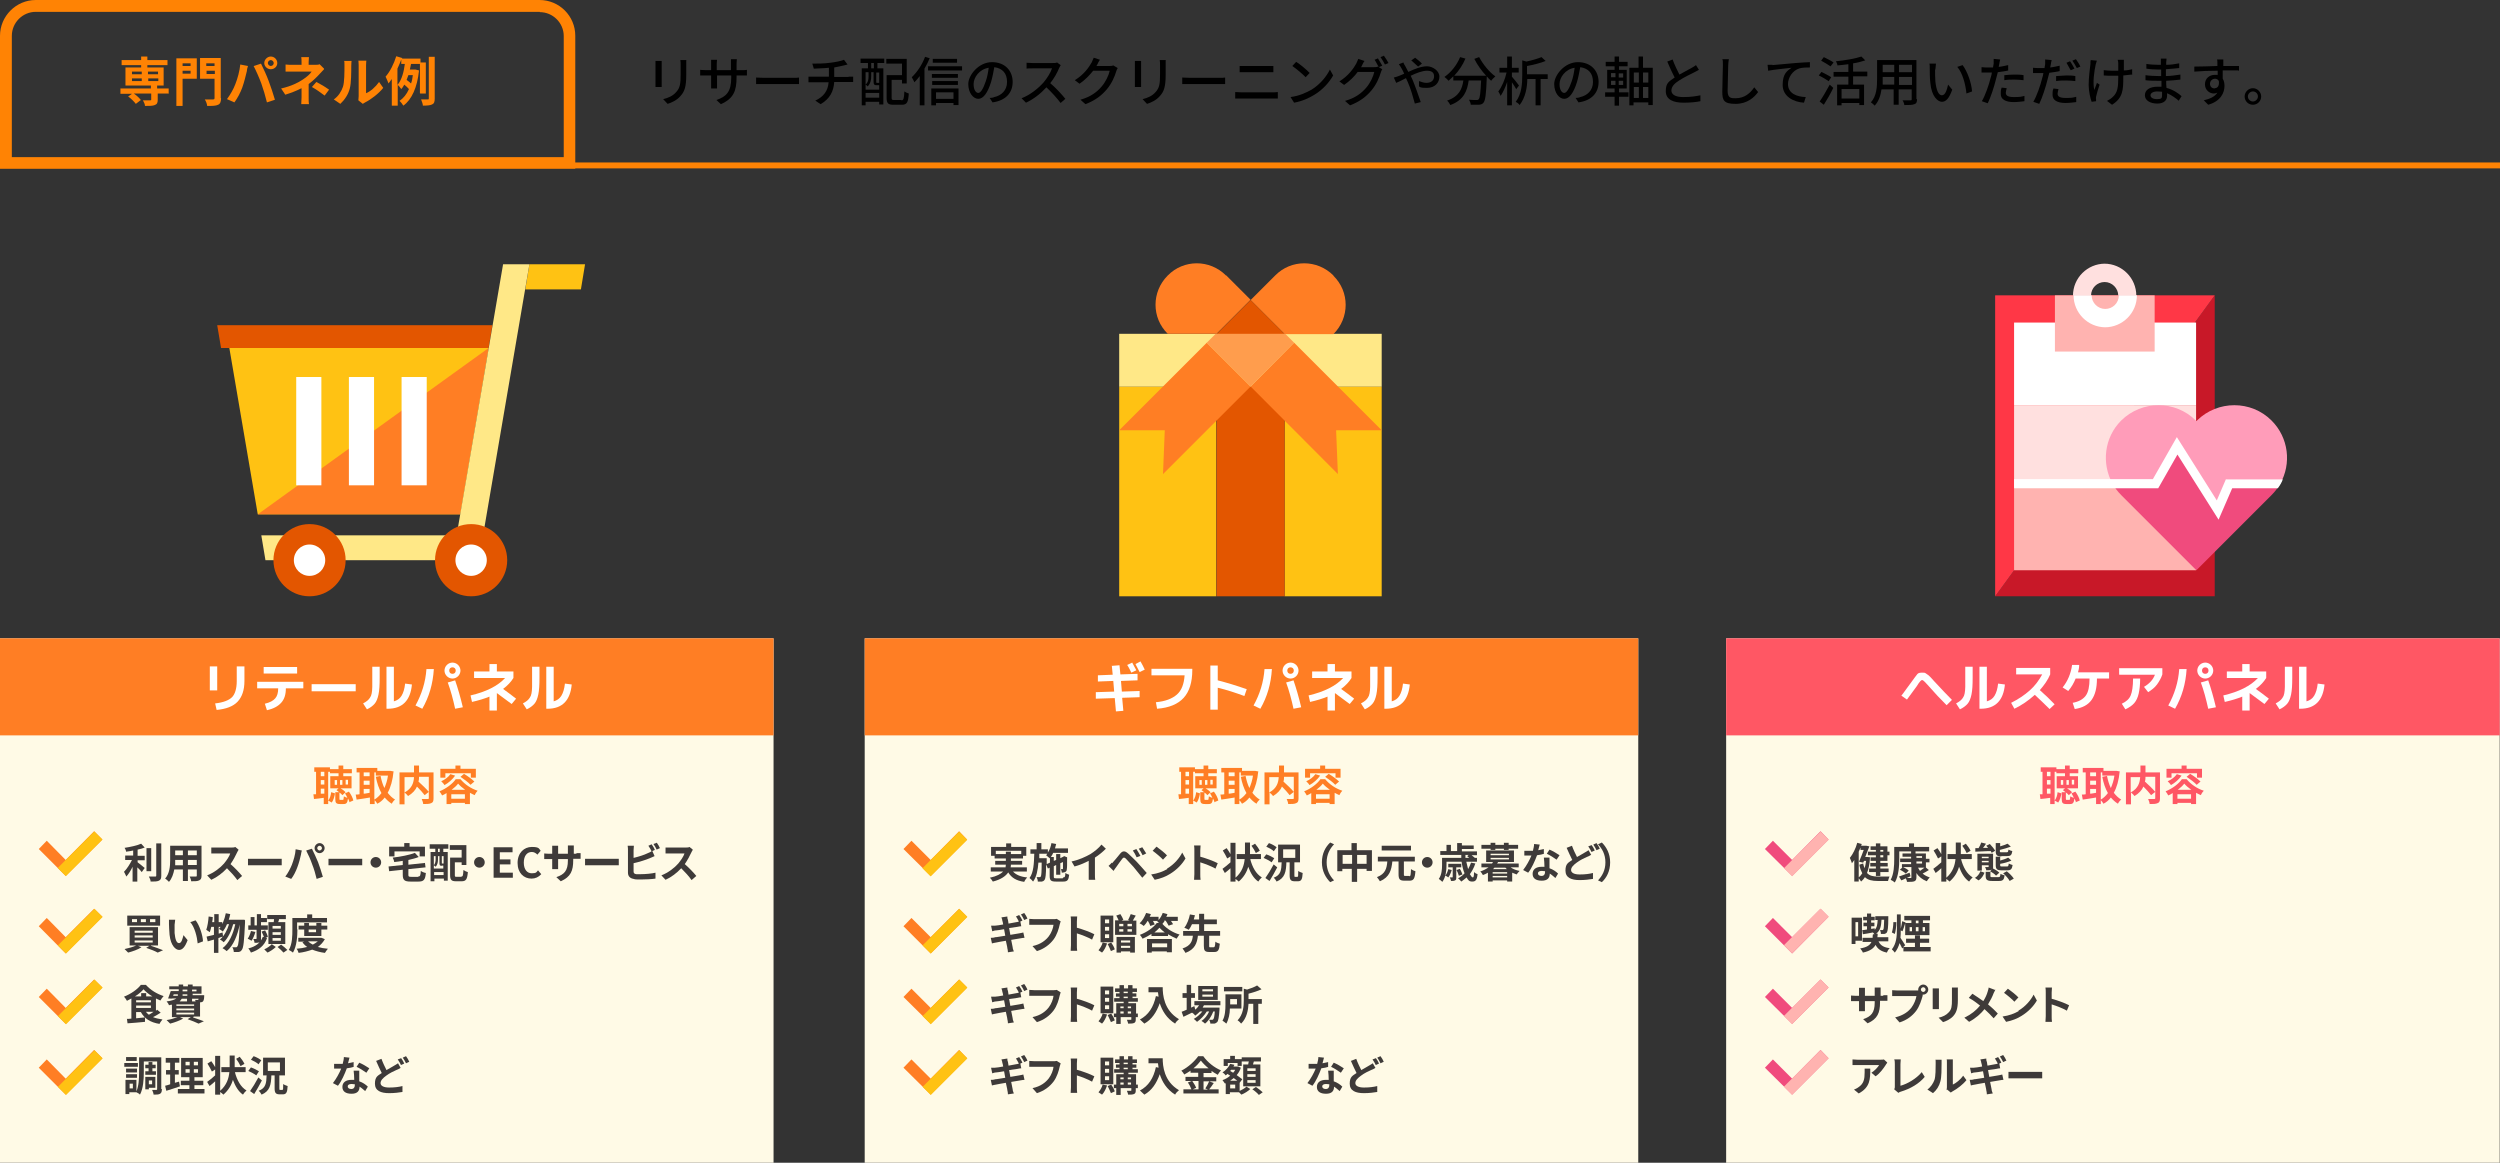 <?xml version="1.0" encoding="UTF-8"?>
<svg id="_レイヤー_2" data-name=" レイヤー 2" xmlns="http://www.w3.org/2000/svg" version="1.1" viewBox="0 0 844.8 392.9">
  <rect x="0" y="0" width="844.8" height="392.9" fill="#333333" stroke="none"/>
  <defs>
    <style>
      .cls-1 {
        fill: #ff3746;
      }

      .cls-1, .cls-2, .cls-3, .cls-4, .cls-5, .cls-6, .cls-7, .cls-8, .cls-9, .cls-10, .cls-11, .cls-12, .cls-13, .cls-14, .cls-15, .cls-16, .cls-17 {
        stroke-width: 0px;
      }

      .cls-2 {
        fill: #3e3a39;
      }

      .cls-3 {
        fill: #fffae6;
      }

      .cls-4 {
        fill: #ff5764;
      }

      .cls-5 {
        fill: #ff7e24;
      }

      .cls-6 {
        fill: #ffb3b0;
      }

      .cls-7 {
        fill: #ff8304;
      }

      .cls-8 {
        fill: #f04b7d;
      }

      .cls-9 {
        fill: #ffc213;
      }

      .cls-18 {
        fill: none;
        stroke: #ff8304;
        stroke-miterlimit: 10;
        stroke-width: 2px;
      }

      .cls-10 {
        fill: #ffe0df;
      }

      .cls-11 {
        fill: #000;
      }

      .cls-12 {
        fill: #ff9cb9;
      }

      .cls-13 {
        fill: #ffe887;
      }

      .cls-14 {
        fill: #ff9d4d;
      }

      .cls-15 {
        fill: #e35600;
      }

      .cls-16 {
        fill: #fff;
      }

      .cls-17 {
        fill: #c81828;
      }
    </style>
  </defs>
  <rect class="cls-3" x="0" y="215.7" width="261.4" height="177.3"/>
  <g>
    <g>
      <rect class="cls-13" x="378.2" y="112.8" width="88.7" height="17.9"/>
      <g>
        <rect class="cls-9" x="378.2" y="130.7" width="32.8" height="70.8"/>
        <rect class="cls-9" x="434.1" y="130.7" width="32.8" height="70.8"/>
        <rect class="cls-15" x="411.1" y="130.7" width="23" height="70.8"/>
      </g>
    </g>
    <g>
      <g>
        <path class="cls-5" d="M414.3,93.1c-5.5-5.5-14.3-5.5-19.7,0-5.5,5.5-5.5,14.3,0,19.7h16.5l11.5-11.5-8.3-8.3Z"/>
        <path class="cls-5" d="M450.6,93.1c-5.5-5.5-14.3-5.5-19.7,0l-8.3,8.3,11.5,11.5h16.5c5.5-5.5,5.5-14.3,0-19.7Z"/>
        <polygon class="cls-15" points="411.1 112.9 434.1 112.9 422.6 101.4 411.1 112.9"/>
      </g>
      <polygon class="cls-5" points="451.5 145.4 466.9 145.4 437.3 115.8 422.6 130.6 452.1 160.2 451.5 145.4"/>
      <polygon class="cls-5" points="378.2 145.4 393.6 145.4 393 160.2 422.6 130.6 407.8 115.8 378.2 145.4"/>
      <polygon class="cls-14" points="434.3 112.8 410.8 112.8 407.8 115.8 422.6 130.6 437.3 115.8 434.3 112.8"/>
    </g>
  </g>
  <g>
    <g>
      <polygon class="cls-17" points="674.2 201.5 748.4 201.5 748.4 99.8 674.2 201.5"/>
      <polygon class="cls-1" points="748.4 99.8 674.2 99.8 674.2 201.5 748.4 99.8"/>
    </g>
    <rect class="cls-16" x="680.6" y="109" width="61.5" height="27.9"/>
    <rect class="cls-10" x="680.6" y="136.9" width="61.5" height="27.9"/>
    <rect class="cls-6" x="680.6" y="164.8" width="61.5" height="27.9"/>
    <g>
      <path class="cls-12" d="M735.2,150.7l13.7,21.7,3.9-8.9h17.7c3.9-6.8,2.9-15.6-2.9-21.4-6.9-6.9-18.2-6.9-25.2,0l-.2.2-.2-.2c-6.9-6.9-18.2-6.9-25.2,0-5.8,5.8-6.7,14.6-2.9,21.4h13.9l7.3-12.8Z"/>
      <path class="cls-8" d="M752.7,163.5l-3.9,8.9-13.7-21.7-7.3,12.8h-13.9c.8,1.4,1.7,2.6,2.9,3.8l25.4,25.4,25.4-25.4c1.2-1.2,2.1-2.4,2.9-3.8h-17.7Z"/>
    </g>
    <path class="cls-16" d="M752.2,161.9l-3.1,7.2-13.5-21.4-8.1,14.2h-46.9v3.1h48.7l6.5-11.4,13.9,22,4.6-10.6h15.4c.4-.5.7-1,1-1.5.3-.5.5-1,.7-1.5h-19.1Z"/>
    <rect class="cls-6" x="694.4" y="99.8" width="33.7" height="19"/>
    <path class="cls-10" d="M711.3,89.1c-5.9,0-10.8,4.8-10.8,10.8h6.1c0-2.6,2.1-4.6,4.6-4.6s4.6,2.1,4.6,4.6h6.1c0-5.9-4.8-10.8-10.8-10.8Z"/>
    <path class="cls-16" d="M711.3,110.6c5.9,0,10.8-4.8,10.8-10.8h-6.1c0,2.6-2.1,4.6-4.6,4.6s-4.6-2.1-4.6-4.6h-6.1c0,5.9,4.8,10.8,10.8,10.8Z"/>
  </g>
  <g>
    <rect class="cls-5" x="0" y="215.7" width="261.4" height="32.8"/>
    <g>
      <path class="cls-16" d="M70.9,233.3v-8.1h2.5v8.1h-2.5ZM80,225.2h2.6v4.9c0,3.1-.8,5.4-2.3,7s-3.9,2.5-7.1,2.8l-.5-2.2c2.8-.3,4.7-1.1,5.7-2.1s1.6-2.9,1.6-5.4v-5Z"/>
      <path class="cls-16" d="M87,230.4h15.5v2.2h-5.9c0,2.1-.5,3.7-1.6,4.9s-2.6,2-4.8,2.5l-.7-2.2c1.7-.4,2.8-1,3.5-1.8s1-1.9,1-3.4h-7.1v-2.2ZM89.1,227.6v-2.2h11.3v2.2h-11.3Z"/>
      <path class="cls-16" d="M105.3,233.6v-2.4h14.9v2.4h-14.9Z"/>
      <path class="cls-16" d="M125.8,225.3h2.5v3.7c0,2.4-.1,4.3-.4,5.7s-.7,2.4-1.3,3.1-1.5,1.4-2.6,1.9l-1.3-2c.6-.3,1-.6,1.4-.9s.6-.6.9-1,.5-.9.6-1.5.2-1.3.2-2.2,0-1.9,0-3.2v-3.7ZM133.1,237c1.1-.3,2-.9,2.6-1.9s1-2.3,1.2-4.1l2.3.3c-.5,5.4-3.2,8.2-8.2,8.2h-.4v-14.2h2.5v11.7Z"/>
      <path class="cls-16" d="M144.1,226.1h2.5c-.3,5-1.6,9.4-3.9,13.4l-2.3-1.1c2.1-3.8,3.4-7.9,3.7-12.3ZM154.8,224.7c.5.5.8,1.2.8,1.9s-.3,1.4-.8,1.9-1.2.8-1.9.8-1.4-.3-1.9-.8-.8-1.2-.8-1.9.3-1.4.8-1.9,1.2-.8,1.9-.8,1.4.3,1.9.8ZM151.4,230.6l2.4-.7c.9,2.6,1.8,5.7,2.6,9.1l-2.6.5c-.7-3.2-1.5-6.2-2.5-8.9ZM153.7,227.4c.2-.2.3-.5.3-.8s-.1-.6-.3-.8-.5-.3-.8-.3-.6.1-.8.3-.3.5-.3.8.1.6.3.8.5.3.8.3.6-.1.8-.3Z"/>
      <path class="cls-16" d="M160.1,226.9h5.3v-2.5h2.5v2.5h5.6v2.2c-.8,1.3-2,2.6-3.5,3.7,1.5,1.1,2.9,2.1,4.4,3.3l-1.5,1.8c-1.5-1.1-3.2-2.4-5-3.7v5.9h-2.5v-4.7c-1.7.7-3.7,1.3-5.9,1.8l-.5-2.2c2.6-.6,4.9-1.4,6.9-2.4s3.6-2.2,4.8-3.5h-10.5v-2.2Z"/>
      <path class="cls-16" d="M179.8,225.3h2.5v3.7c0,2.4-.1,4.3-.4,5.7s-.7,2.4-1.3,3.1-1.5,1.4-2.6,1.9l-1.3-2c.6-.3,1-.6,1.4-.9s.6-.6.9-1,.5-.9.6-1.5.2-1.3.2-2.2,0-1.9,0-3.2v-3.7ZM187.1,237c1.1-.3,2-.9,2.6-1.9s1-2.3,1.2-4.1l2.3.3c-.5,5.4-3.2,8.2-8.2,8.2h-.4v-14.2h2.5v11.7Z"/>
    </g>
  </g>
  <g>
    <polygon class="cls-15" points="166.4 109.9 73.4 109.9 74.7 117.6 165.1 117.6 166.4 109.9"/>
    <polygon class="cls-9" points="155.5 173.8 165.1 117.6 77.5 117.6 87.1 173.8 155.5 173.8"/>
    <polygon class="cls-5" points="87.1 173.8 155.5 173.8 165.1 117.6 87.1 173.8"/>
    <polygon class="cls-9" points="196.3 97.8 197.7 89.3 178.9 89.3 177.5 97.8 196.3 97.8"/>
    <polygon class="cls-13" points="170 89.3 154.3 180.9 88.3 180.9 89.7 189.3 161.8 189.3 178.9 89.3 170 89.3"/>
    <g>
      <circle class="cls-15" cx="104.6" cy="189.3" r="12.2"/>
      <circle class="cls-16" cx="104.6" cy="189.3" r="5.3"/>
    </g>
    <g>
      <circle class="cls-15" cx="159.2" cy="189.3" r="12.2"/>
      <circle class="cls-16" cx="159.2" cy="189.3" r="5.3"/>
    </g>
    <rect class="cls-16" x="135.7" y="127.4" width="8.5" height="36.6"/>
    <rect class="cls-16" x="117.9" y="127.4" width="8.5" height="36.6"/>
    <rect class="cls-16" x="100.1" y="127.4" width="8.5" height="36.6"/>
  </g>
  <g>
    <path class="cls-2" d="M46.4,291.3c.7.5,2.1,1.7,2.5,2l-1,1.4c-.3-.4-.9-1.1-1.5-1.6v4.8h-1.6v-5c-.6,1.3-1.4,2.5-2.1,3.3-.2-.5-.6-1.2-.8-1.6,1-1,2-2.6,2.7-4h-2.3v-1.5h2.7v-1.7c-.8.2-1.6.3-2.4.4,0-.4-.3-1-.5-1.3,2-.3,4.3-.8,5.6-1.4l1.2,1.3c-.7.3-1.5.5-2.4.7v2.1h2.4v1.5h-2.4v.8ZM51.1,294.4h-1.6v-7.8h1.6v7.8ZM54.5,285.1v10.8c0,1-.2,1.4-.8,1.7-.6.3-1.5.3-2.8.3,0-.5-.3-1.2-.6-1.7.9,0,1.8,0,2.1,0,.3,0,.4,0,.4-.4v-10.8h1.7Z"/>
    <path class="cls-2" d="M68.1,295.9c0,.9-.2,1.3-.8,1.6-.6.3-1.4.3-2.7.3,0-.4-.3-1.2-.5-1.6.8,0,1.7,0,2,0s.4,0,.4-.3v-2.1h-3v3.9h-1.7v-3.9h-2.9c-.3,1.5-.8,3.1-1.8,4.2-.3-.3-.9-.9-1.3-1.1,1.5-1.7,1.7-4.2,1.7-6.1v-5h10.6v10.2ZM61.8,292.3v-1.7h-2.6v.3c0,.4,0,1,0,1.5h2.7ZM59.2,287.4v1.6h2.6v-1.6h-2.6ZM66.5,287.4h-3v1.6h3v-1.6ZM66.5,292.3v-1.7h-3v1.7h3Z"/>
    <path class="cls-2" d="M80.6,287.2c-.1.2-.4.6-.5.9-.5,1.1-1.3,2.6-2.2,3.9,1.4,1.2,3.1,3,3.9,4l-1.6,1.4c-.9-1.3-2.2-2.7-3.5-4-1.5,1.6-3.3,3-5.3,3.9l-1.4-1.5c2.3-.9,4.4-2.5,5.7-4,.9-1.1,1.8-2.4,2.1-3.4h-4.7c-.6,0-1.4,0-1.7,0v-2c.4,0,1.2,0,1.7,0h4.9c.6,0,1.2,0,1.5-.2l1.1.9Z"/>
    <path class="cls-2" d="M83.8,290.2c.5,0,1.5,0,2.3,0h7.5c.6,0,1.3,0,1.6,0v2.2c-.3,0-1.1,0-1.6,0h-7.5c-.8,0-1.7,0-2.3,0v-2.2Z"/>
    <path class="cls-2" d="M100,287l2,.4c-.1.4-.3,1.1-.3,1.4-.2,1-.7,2.9-1.2,4.2-.5,1.4-1.3,3-2.1,4l-2-.8c.9-1.1,1.7-2.7,2.2-3.9.6-1.6,1.2-3.5,1.3-5.3ZM103.5,287.4l1.9-.6c.6,1.1,1.5,3.2,2.1,4.6.5,1.3,1.2,3.5,1.6,4.9l-2.1.7c-.4-1.7-.9-3.4-1.5-4.9-.5-1.5-1.4-3.5-2-4.6ZM108,284.9c.9,0,1.7.8,1.7,1.7s-.8,1.7-1.7,1.7-1.7-.8-1.7-1.7.8-1.7,1.7-1.7ZM108,287.4c.4,0,.8-.4.8-.8s-.4-.8-.8-.8-.8.4-.8.8.4.8.8.8Z"/>
    <path class="cls-2" d="M111,290.2c.5,0,1.5,0,2.3,0h7.5c.6,0,1.3,0,1.6,0v2.2c-.3,0-1.1,0-1.6,0h-7.5c-.8,0-1.7,0-2.3,0v-2.2Z"/>
    <path class="cls-2" d="M127,289.6c1,0,1.8.8,1.8,1.8s-.8,1.8-1.8,1.8-1.8-.8-1.8-1.8.8-1.8,1.8-1.8Z"/>
    <path class="cls-2" d="M141.2,296.2c.8,0,.9-.3,1-1.9.4.3,1.1.6,1.7.7-.2,2.3-.7,2.9-2.5,2.9h-2.7c-2,0-2.6-.5-2.6-2.3v-1.7l-4.6.5-.2-1.6,4.8-.5v-1.4c-1,.2-2,.3-2.9.4,0-.4-.3-1.1-.5-1.5,2.7-.3,5.7-.9,7.5-1.6l1.3,1.4c-1,.4-2.2.7-3.5,1v1.6l5.6-.6.2,1.5-5.8.6v1.9c0,.6.1.7,1,.7h2.4ZM133.2,289.4h-1.7v-3.3h5.1v-1.2h1.8v1.2h5.2v3.3h-1.8v-1.7h-8.5v1.7Z"/>
    <path class="cls-2" d="M145.1,285.3h6.4v1.5h-1.7v1.1h1.5v9.7h-1.3v-.7h-3.2v.9h-1.3v-9.9h1.6v-1.1h-1.9v-1.5ZM149.3,292.6c-.6,0-.8-.2-.8-1v-2.3h-.5v1.1c0,.8-.1,1.8-.8,2.5-.1-.1-.4-.4-.6-.5v1.1h3.2v-1h-.6ZM146.6,289.3v3.1c.5-.6.6-1.4.6-2v-1.1h-.6ZM149.9,295.7v-1h-3.2v1h3.2ZM148.6,286.8h-.6v1.1h.6v-1.1ZM149.9,289.3h-.6v2.3c0,.2,0,.2.1.2h.3c.1,0,.2,0,.2,0,0,0,0,0,0,0v-2.5ZM155.9,296.2c.5,0,.6-.3.7-2.2.4.3,1.1.6,1.5.7-.2,2.4-.6,3.1-2.1,3.1h-1.9c-1.6,0-2-.5-2-2.2v-5.8h3.9v-2.6h-4v-1.6h5.6v6.7h-1.6v-.9h-2.3v4.2c0,.6,0,.7.6.7h1.6Z"/>
    <path class="cls-2" d="M162,289.6c1,0,1.8.8,1.8,1.8s-.8,1.8-1.8,1.8-1.8-.8-1.8-1.8.8-1.8,1.8-1.8Z"/>
    <path class="cls-2" d="M166.8,286.3h6.4v1.7h-4.3v2.4h3.6v1.7h-3.6v2.8h4.4v1.7h-6.5v-10.4Z"/>
    <path class="cls-2" d="M174.9,291.6c0-3.4,2.2-5.4,4.8-5.4s2.4.6,3,1.3l-1.1,1.3c-.5-.5-1.1-.9-1.9-.9-1.6,0-2.7,1.3-2.7,3.6s1.1,3.6,2.7,3.6,1.6-.4,2.1-1l1.1,1.3c-.9,1-2,1.5-3.3,1.5-2.6,0-4.7-1.9-4.7-5.3Z"/>
    <path class="cls-2" d="M194.7,288.3c.7,0,1.2,0,1.5,0v1.9c-.3,0-.8,0-1.5,0h-1v.5c0,3.5-.8,5.6-4.2,7.1l-1.5-1.4c2.7-.9,3.9-2.2,3.9-5.6v-.5h-3.3v1.9c0,.6,0,1.2,0,1.5h-2c0-.3,0-.8,0-1.5v-1.9h-1.2c-.7,0-1.2,0-1.5,0v-1.9c.3,0,.8.1,1.5.1h1.2v-1.4c0-.5,0-1,0-1.3h2c0,.3,0,.7,0,1.3v1.4h3.3v-1.5c0-.6,0-1,0-1.3h2c0,.3,0,.7,0,1.3v1.5h1Z"/>
    <path class="cls-2" d="M197.7,290.2c.5,0,1.5,0,2.3,0h7.5c.6,0,1.3,0,1.6,0v2.2c-.3,0-1.1,0-1.6,0h-7.5c-.8,0-1.7,0-2.3,0v-2.2Z"/>
    <path class="cls-2" d="M214.1,294.5c0,.6.3.8.9.9.4,0,1,0,1.6,0,1.5,0,3.7-.2,4.9-.5v2c-1.3.2-3.4.3-5,.3s-1.8,0-2.4-.2c-1.2-.2-1.9-.9-1.9-2.1v-7.6c0-.3,0-1-.1-1.5h2.1c0,.4-.1,1.1-.1,1.5v2.6c1.7-.4,3.6-1,4.8-1.6.5-.2,1-.4,1.5-.8l.8,1.8c-.5.2-1.2.5-1.6.7-1.4.6-3.7,1.3-5.5,1.7v2.6ZM220.2,287.7c-.3-.6-.7-1.4-1.1-1.9l1.1-.5c.4.5.9,1.4,1.1,1.9l-1.1.5ZM221.9,284.7c.4.5.9,1.4,1.1,1.9l-1.1.5c-.3-.6-.7-1.4-1.1-1.9l1.1-.4Z"/>
    <path class="cls-2" d="M234.1,287.2c-.1.2-.4.6-.5.9-.5,1.1-1.3,2.6-2.2,3.9,1.4,1.2,3.1,3,3.9,4l-1.6,1.4c-.9-1.3-2.2-2.7-3.5-4-1.5,1.6-3.3,3-5.3,3.9l-1.4-1.5c2.3-.9,4.4-2.5,5.7-4,.9-1.1,1.8-2.4,2.1-3.4h-4.7c-.6,0-1.4,0-1.7,0v-2c.4,0,1.2,0,1.7,0h4.9c.6,0,1.2,0,1.5-.2l1.1.9Z"/>
    <path class="cls-2" d="M51,319.6c1.5.5,3.1,1.1,4.1,1.5l-1.8.8c-.9-.5-2.4-1.1-3.9-1.6l1.1-.7h-3.9l1.2.5c-1.2.8-3,1.4-4.5,1.8-.3-.3-.9-.9-1.2-1.2,1.4-.3,2.9-.7,3.9-1.2h-2.2v-6.2h9.6v6.2h-2.4ZM54.1,312.8h-11.1v-3.4h11.1v3.4ZM46.3,310.6h-1.7v1h1.7v-1ZM45.5,315.2h6.1v-.7h-6.1v.7ZM45.5,316.8h6.1v-.7h-6.1v.7ZM45.5,318.5h6.1v-.7h-6.1v.7ZM49.3,310.6h-1.7v1h1.7v-1ZM52.5,310.6h-1.8v1h1.8v-1Z"/>
    <path class="cls-2" d="M59,312.4c0,.9,0,1.9,0,2.9.2,2,.6,3.4,1.5,3.4s1.2-1.6,1.5-2.7l1.4,1.7c-.9,2.4-1.8,3.3-2.9,3.3s-2.8-1.4-3.2-5.1c-.1-1.3-.2-2.9-.2-3.7s0-1,0-1.4h2.1c0,.5-.2,1.3-.2,1.7ZM68.6,318.1l-1.8.7c-.2-2.2-1-5.5-2.5-7.2l1.8-.6c1.3,1.6,2.4,5,2.5,7.1Z"/>
    <path class="cls-2" d="M75.3,316.5c-.5.1-1,.3-1.5.5v5h-1.5v-4.5c-.8.2-1.5.4-2.1.6l-.4-1.6c.7-.2,1.6-.4,2.5-.6v-2.7h-.9c-.2.7-.3,1.3-.5,1.8-.3-.2-.9-.6-1.2-.8.4-1.1.7-2.9.8-4.5l1.4.2c0,.6-.1,1.1-.2,1.7h.7v-2.7h1.5v2.7h1.2v1.6h-1.2v2.3l1.3-.4.2,1.5ZM82.8,311s0,.6,0,.8c-.3,6.2-.5,8.5-1.1,9.2-.3.5-.6.6-1.1.7-.4,0-1,0-1.6,0,0-.5-.2-1.2-.5-1.6.5,0,1,0,1.2,0s.4,0,.5-.3c.4-.4.6-2.4.8-7.4h0c-.7,3.5-2.1,7.2-4.4,9-.3-.3-.9-.7-1.4-1,2.2-1.6,3.6-4.8,4.3-8.1h-.7c-.6,2.3-1.8,4.8-3.2,6.1-.3-.3-.8-.7-1.3-.9,1.4-1.1,2.5-3.2,3.1-5.2h-.7c-.4,1-.9,1.8-1.4,2.5-.3-.3-.9-.7-1.3-.9,1.1-1.2,1.9-3.2,2.3-5.3l1.5.3c-.1.6-.3,1.3-.5,1.9h5.3Z"/>
    <path class="cls-2" d="M86.3,314.9c-.3,1.1-.8,2.3-1.3,3-.3-.2-.9-.5-1.3-.7.5-.7.9-1.7,1.1-2.6l1.4.3ZM86.7,314.2h-2.8v-1.5h.8v-2.8h1.3v2.8h.8v-3.8h1.4v1.3h2v1.4h-2v1.1h2.3v1.5h-2.3v3c0,.6,0,1-.5,1.2-.4.2-.9.2-1.7.2,0-.4-.2-1-.4-1.3.4,0,.8,0,.9,0,.1,0,.2,0,.2-.2v-3ZM90.2,317.1c-.9,2.5-2.7,3.9-5.4,4.8-.2-.4-.5-1-.9-1.4,2.4-.6,4.1-1.8,4.9-3.9h.4c-.2-.4-.5-1.2-.8-1.8l1.2-.4c.4.7.8,1.6.9,2.2l-.8.3h.4ZM91.9,319.1l1.3.9c-.7.7-1.9,1.5-2.8,1.9-.3-.3-.8-.8-1.1-1.1.9-.4,2-1.1,2.6-1.8h-1.2v-7.4h1.8c0-.3.1-.6.1-1h-2.3v-1.4h6.3v1.4h-2.3c0,.3-.2.7-.3,1h2.4v7.4h-4.5ZM92.1,313.8h2.8v-.9h-2.8v.9ZM92.1,315.9h2.8v-.9h-2.8v.9ZM92.1,317.9h2.8v-.9h-2.8v.9ZM95,319.2c.7.5,1.6,1.3,2.1,1.8l-1.3.9c-.4-.5-1.3-1.3-2-1.9l1.2-.8Z"/>
    <path class="cls-2" d="M100.5,314c0,2.3-.2,5.7-1.5,7.9-.3-.3-1-.7-1.4-.9,1.2-2,1.2-4.9,1.2-6.9v-3.9h5v-1.2h1.7v1.2h5v1.5h-10.1v2.4ZM109.8,317.3c-.6,1.1-1.4,2-2.4,2.7,1,.3,2.2.5,3.4.6-.3.4-.8,1-1,1.4-1.6-.2-3-.6-4.3-1.1-1.4.5-2.9.9-4.6,1.1-.1-.4-.4-1.1-.7-1.4,1.3-.1,2.5-.3,3.6-.6-.6-.4-1.2-1-1.6-1.6l.7-.2h-2.1v-1.3h7.8c0,0,1,.4,1,.4ZM102.8,316.3v-2.2h-1.9v-1.3h1.9v-.9h1.6v.9h2.5v-.9h1.7v.9h2v1.3h-2v2.2h-5.8ZM104.1,318.1c.4.4,1,.8,1.6,1.1.6-.3,1.2-.7,1.7-1.1h-3.3ZM104.3,314.1v.9h2.5v-.9h-2.5Z"/>
    <path class="cls-2" d="M54.3,342.2c-.8.5-1.7,1.1-2.6,1.5.9.4,2,.6,3.2.8-.3.4-.8,1-1,1.5-3.1-.5-5.1-1.8-6.3-4h-1.6v2.1l3-.3v1.5c-2,.2-4.2.4-5.9.5l-.2-1.5c.4,0,.9,0,1.5-.1v-6.8c-.5.3-1,.5-1.5.8-.2-.4-.6-1-1-1.4,2.3-.9,4.6-2.5,5.7-4h1.7c1.6,1.8,3.8,3.1,6,3.8-.4.4-.8,1-1.1,1.5-.5-.2-1-.5-1.5-.7v4.1c.2,0,.3-.2.4-.3l1.2,1ZM51.5,336.7c-1.2-.7-2.3-1.6-3-2.4-.7.8-1.7,1.7-2.9,2.4h2.1v-1.1h1.7v1.1h2.1ZM46,338.7h5v-.7h-5v.7ZM46,340.6h5v-.8h-5v.8ZM49.3,341.9c.3.4.6.7,1,1,.5-.3,1.1-.6,1.6-1h-2.6Z"/>
    <path class="cls-2" d="M65.2,343.8c1.3.4,2.8,1,3.7,1.3l-1.8.8c-.8-.4-2.3-1-3.7-1.5l1.1-.7h-3.7l1.1.5c-1.2.7-2.9,1.3-4.4,1.7-.3-.3-.9-.9-1.2-1.2,1.3-.2,2.7-.6,3.7-1h-1.9v-4.2c-.3,0-.7.1-1,.2-.1-.4-.5-1-.8-1.3,1.7-.2,2.7-.6,3.3-1h-1.3c0,.1-1.5,0-1.5,0,.3-.7.6-1.7.9-2.5h2.7v-.6h-3.2v-1h3.2v-.6h1.5v.6h1.6v-.6h1.6v.6h3v2.5h-3v.5h3.9s0,.3,0,.4c0,.9-.2,1.4-.4,1.7-.2.2-.5.3-.8.3,0,0-.1,0-.2,0v4.8h-2.1ZM58.6,336.5h1.5c0-.2,0-.3,0-.5h-1.4l-.2.5ZM65.6,339.4h-6v.5h6v-.5ZM65.6,340.8h-6v.6h6v-.6ZM59.6,342.8h6v-.6h-6v.6ZM61.4,337.5c-.2.3-.4.6-.7.9h2.5v-.9h-1.9ZM63.3,336h-1.6c0,.2,0,.4,0,.5h1.6v-.5ZM61.7,335h1.6v-.6h-1.6v.6ZM64.9,334.4v.6h1.5v-.6h-1.5ZM64.9,337.5v.9h1.2c0-.2-.1-.3-.2-.5.3,0,.6,0,.8,0,.1,0,.2,0,.3,0,0,0,0-.2.1-.4h-2.2Z"/>
    <path class="cls-2" d="M46.6,360.5h-4.6v-1.3h4.6v1.3ZM54.7,368c0,.8-.1,1.3-.6,1.6-.5.3-1.2.3-2.2.3,0-.4-.3-1.2-.5-1.6.6,0,1.2,0,1.4,0s.3,0,.3-.3v-9.3h-4.5v3.8c0,2.2-.2,5.4-1.3,7.4-.2-.3-.8-.6-1.2-.8h-2.4v.6h-1.3v-4.8h3.7v3.9c.8-1.8.9-4.4.9-6.3v-5.2h7.5v10.7ZM46.3,362.4h-3.7v-1.3h3.7v1.3ZM42.6,363h3.7v1.2h-3.7v-1.2ZM46.2,358.5h-3.6v-1.3h3.6v1.3ZM44.9,366.2h-1.1v1.6h1.1v-1.6ZM50.2,362v-1h-1.1v-1.2h1.1v-.9h1.3v.9h1.1v1.2h-1.1v1h1.2v1.2h-3.6v-1.2h1.1ZM50.3,367.6v.5h-1.2v-4.2h3.4v3.7h-2.3ZM50.3,365.1v1.3h1.1v-1.3h-1.1Z"/>
    <path class="cls-2" d="M60.8,367.1c-1.5.5-3.2,1.1-4.6,1.5l-.4-1.7c.5-.1,1.1-.3,1.7-.5v-3.3h-1.4v-1.5h1.4v-2.5h-1.5v-1.6h4.6v1.6h-1.5v2.5h1.3v1.5h-1.3v2.8c.5-.1.9-.3,1.4-.4l.3,1.6ZM69.1,368v1.5h-9v-1.5h3.9v-1.3h-2.9v-1.5h2.9v-1.2h-2.8v-6.5h7.3v6.5h-2.8v1.2h3v1.5h-3v1.3h3.4ZM62.7,360h1.4v-1.2h-1.4v1.2ZM62.7,362.5h1.4v-1.2h-1.4v1.2ZM66.9,358.8h-1.4v1.2h1.4v-1.2ZM66.9,361.3h-1.4v1.2h1.4v-1.2Z"/>
    <path class="cls-2" d="M79.4,362.4c.7,2.6,1.9,4.9,3.9,6.1-.4.3-.9.9-1.2,1.4-1.6-1.1-2.6-2.9-3.4-5-.5,1.8-1.5,3.5-3.2,5-.3-.3-.7-.6-1.1-.9v.9h-1.7v-4.5c-.6.6-1.3,1.1-1.9,1.6l-.8-1.4c.7-.5,1.7-1.3,2.7-2.2v-2l-1.1.7c-.3-.7-1-1.9-1.5-2.7l1.3-.8c.4.6,1,1.4,1.3,2v-3.8h1.7v11.8c2.2-1.9,2.9-4.2,3.1-6.3h-2.7v-1.7h2.8v-3.9h1.7v3.9h3.7v1.7h-3.5ZM81.3,360.3c-.3-.7-.9-1.7-1.5-2.5l1.2-.7c.6.7,1.3,1.7,1.6,2.4l-1.4.8Z"/>
    <path class="cls-2" d="M86.6,363.4c-.6-.5-1.8-1.1-2.7-1.5l.9-1.2c.9.3,2.1.9,2.7,1.3l-.9,1.4ZM88.5,365.1c-.8,1.5-1.7,3.2-2.6,4.6l-1.4-1c.8-1.1,1.9-2.9,2.8-4.6l1.2,1ZM87.3,359.6c-.5-.5-1.6-1.1-2.5-1.5l.9-1.2c.9.3,2,.9,2.6,1.4l-1,1.4ZM95.4,368.3c.3,0,.3-.3.3-2,.3.3,1,.5,1.5.7-.1,2.2-.5,2.8-1.6,2.8h-1.1c-1.3,0-1.7-.5-1.7-2v-4.4h-1.1c-.1,3.2-.5,5.3-3.3,6.5-.2-.4-.6-1-1-1.3,2.4-.9,2.6-2.5,2.7-5.2h-1.2v-6h7.4v6h-1.9v4.4c0,.5,0,.5.3.5h.6ZM90.5,361.9h4.1v-2.9h-4.1v2.9Z"/>
    <path class="cls-2" d="M119.6,360.5c-.6.2-1.5.4-2.4.5-.7,1.9-1.8,4.4-3,5.9l-1.7-.9c1.1-1.4,2.2-3.4,2.8-4.9-.2,0-.5,0-.7,0-.6,0-1.1,0-1.7,0v-1.6c.5,0,1.2,0,1.7,0s.8,0,1.2,0c.2-.8.4-1.6.4-2.3l1.9.2c-.1.4-.3,1.1-.5,1.9.7-.1,1.3-.3,1.9-.4v1.6ZM121.4,361.8c0,.6,0,1.2,0,1.8,0,.4,0,1.1,0,1.8,1.2.4,2.2,1.1,2.9,1.8l-.9,1.5c-.5-.4-1.1-1-1.9-1.5h0c0,1.4-.7,2.4-2.7,2.4s-3.1-.8-3.1-2.3,1.1-2.4,3.1-2.4.6,0,.9,0c0-1-.1-2.3-.2-3.1h1.8ZM119.9,366.4c-.4,0-.7-.1-1.1-.1-.8,0-1.3.3-1.3.8s.4.9,1.2.9,1.2-.5,1.2-1.3v-.3ZM123.8,362.5c-.8-.6-2.4-1.6-3.3-2l.9-1.4c1,.4,2.7,1.4,3.4,1.9l-1,1.5Z"/>
    <path class="cls-2" d="M135.3,360.9c-.4.3-.9.5-1.4.7-.9.4-2.2,1-3.4,1.9-1.1.8-1.9,1.6-1.9,2.5s1,1.5,2.9,1.5,3.3-.2,4.5-.5v2c-1.2.2-2.7.4-4.5.4-2.8,0-4.8-.8-4.8-3.2s1-2.7,2.3-3.6c-.6-1.2-1.3-2.7-1.9-4.1l1.8-.7c.5,1.4,1.2,2.8,1.7,3.8,1-.6,2-1.1,2.6-1.5.5-.3.9-.5,1.3-.8l.9,1.6ZM135.5,357.5c.4.5.9,1.4,1.1,1.9l-1.1.5c-.3-.6-.7-1.4-1.1-1.9l1.1-.4ZM137.2,356.9c.4.5.9,1.4,1.1,1.9l-1.1.5c-.3-.6-.7-1.4-1.1-1.9l1.1-.5Z"/>
  </g>
  <g>
    <path class="cls-5" d="M111,270.4c.5-.7.8-1.7.9-2.7l1.3.4c-.2,1.1-.5,2.3-1.1,3.1l-1.2-.7v1.2h-1.5v-2.1c-1.2.2-2.3.3-3.3.4l-.2-1.6h.9v-7.6h-.6v-1.5h5.3v1.5h-.6v9.6ZM108.4,260.8v1.5h1.2v-1.5h-1.2ZM108.4,265.1h1.2v-1.5h-1.2v1.5ZM109.6,268.1v-1.6h-1.2v1.7h1.2ZM118.1,271.2c0-.4-.3-.9-.5-1.4-.2,1.5-.5,1.9-1.5,1.9h-1.2c-1.3,0-1.6-.4-1.6-1.7v-2.3h1.3c-.3-.2-.6-.5-.9-.7l.7-.6h-2.8v-4.1h2.8v-1h-2.9v-1.4h2.9v-1.2h1.6v1.2h2.9v1.4h-2.9v1h2.8v4.1h-3.7c.7.4,1.3.9,1.7,1.3l-1.1,1c-.2-.3-.6-.6-1-.9v2.1c0,.3,0,.4.3.4h.8c.3,0,.3-.1.4-1.2.3.2.8.4,1.2.5-.2-.5-.5-1-.8-1.5l1.3-.6c.7.9,1.3,2.1,1.5,3l-1.4.6ZM113.9,263.6h-.8v1.6h.8v-1.6ZM115.7,263.6h-.8v1.6h.8v-1.6ZM116.8,265.1h.8v-1.6h-.8v1.6Z"/>
    <path class="cls-5" d="M133,260.6c-.3,3.1-1,5.5-2,7.3.7.9,1.5,1.7,2.5,2.3-.4.3-.9.9-1.1,1.4-1-.6-1.7-1.3-2.4-2.1-.7.9-1.5,1.6-2.5,2.1-.2-.4-.6-.9-.9-1.2v1.3h-1.6v-2.2c-1.6.3-3.2.5-4.5.7l-.3-1.7c.4,0,.8,0,1.3-.1v-7.4h-1v-1.5h7v1h4.5s1.1.2,1.1.2ZM122.9,261v1.3h2v-1.3h-2ZM122.9,265.2h2v-1.4h-2v1.4ZM122.9,268.2c.6,0,1.3-.2,2-.3v-1.3h-2v1.5ZM126.5,270.2c.9-.5,1.7-1.3,2.4-2.2-.9-1.6-1.5-3.4-1.9-5.5l1.6-.3c.3,1.5.7,2.9,1.3,4.1.5-1.2,1-2.6,1.2-4.2h-4.1v-1.1h-.5v9.2Z"/>
    <path class="cls-5" d="M146.5,269.8c0,.9-.2,1.4-.8,1.6-.6.3-1.5.3-2.7.3,0-.5-.3-1.2-.5-1.7.8,0,1.8,0,2,0,.3,0,.4,0,.4-.3v-7.2h-3.3c0,.5,0,1-.2,1.6,1.2,1.1,2.7,2.5,3.5,3.5l-1.4,1.1c-.6-.8-1.6-1.9-2.6-2.9-.5,1.2-1.5,2.3-3,3.2-.2-.3-.8-.9-1.2-1.2v4h-1.7v-10.8h4.9v-2.3h1.7v2.3h4.9v8.9ZM136.7,267.8c2.6-1.4,3.1-3.4,3.2-5.2h-3.2v5.2Z"/>
    <path class="cls-5" d="M155.6,263.3c1.5,1.8,3.6,3.2,5.8,3.9-.4.4-.8,1-1,1.5-.5-.2-1-.5-1.6-.8v3.8h-1.7v-.4h-4.6v.4h-1.6v-3.7c-.5.3-1,.6-1.5.8-.2-.4-.6-1-.9-1.4,2.3-.9,4.5-2.6,5.5-4.1h1.7ZM150.4,262.8h-1.6v-3h5.1v-1.1h1.7v1.1h5.2v3h-1.7v-1.5h-8.6v1.5ZM153.8,262.1c-.9,1.3-2.3,2.5-3.6,3.2-.2-.4-.8-1-1.1-1.3,1.2-.5,2.4-1.4,3.1-2.4l1.6.5ZM157.1,269.9v-1.5h-4.6v1.5h4.6ZM157.2,266.9c-1-.7-1.8-1.4-2.4-2.1-.5.7-1.3,1.4-2.2,2.1h4.6ZM156.8,261.5c1.2.7,2.7,1.8,3.5,2.6l-1.3,1.1c-.7-.8-2.2-1.9-3.4-2.7l1.2-1Z"/>
  </g>
  <g>
    <polygon class="cls-5" points="22.2 296 13.1 286.9 15.8 284.1 22.2 290.6 31.8 280.9 34.6 283.7 22.2 296"/>
    <rect class="cls-9" x="18.3" y="286.6" width="17.5" height="3.9" transform="translate(-196.1 103.6) rotate(-45)"/>
  </g>
  <g>
    <polygon class="cls-5" points="22.2 322.2 13.1 313 15.8 310.2 22.2 316.7 31.8 307.1 34.6 309.8 22.2 322.2"/>
    <rect class="cls-9" x="18.3" y="312.7" width="17.5" height="3.9" transform="translate(-214.5 111.3) rotate(-45)"/>
  </g>
  <g>
    <polygon class="cls-5" points="22.2 346 13.1 336.9 15.8 334.1 22.2 340.6 31.8 331 34.6 333.7 22.2 346"/>
    <rect class="cls-9" x="18.3" y="336.6" width="17.5" height="3.9" transform="translate(-231.4 118.3) rotate(-45)"/>
  </g>
  <g>
    <polygon class="cls-5" points="22.2 369.9 13.1 360.8 15.8 358 22.2 364.5 31.8 354.8 34.6 357.6 22.2 369.9"/>
    <rect class="cls-9" x="18.3" y="360.5" width="17.5" height="3.9" transform="translate(-248.3 125.3) rotate(-45)"/>
  </g>
  <rect class="cls-3" x="292.2" y="215.7" width="261.4" height="177.3"/>
  <g>
    <rect class="cls-5" x="292.2" y="215.7" width="261.4" height="32.8"/>
    <g>
      <path class="cls-16" d="M375.8,225l2.5-.2.3,3.1,5.8-.2v2.2c0,0-5.6.2-5.6.2l.3,3.6,6-.2v2.1c0,0-5.9.2-5.9.2l.4,4.4-2.5.2-.4-4.5-6.4.2v-2.2c0,0,6.2-.2,6.2-.2l-.3-3.6-5.2.2v-2.1c0,0,5-.2,5-.2l-.3-3.1ZM384,226.5l-1.7.8c-.4-.8-.8-1.7-1.4-2.6l1.7-.8c.5.9.9,1.8,1.4,2.6ZM386.8,226.3l-1.7.8c-.6-1.2-1.1-2.1-1.4-2.7l1.7-.9c.6,1,1,1.9,1.4,2.7Z"/>
      <path class="cls-16" d="M389.1,226h13.8v.4c0,4.2-1,7.3-2.9,9.4s-4.9,3.4-9,3.7l-.4-2.2c3.2-.3,5.5-1.2,7.1-2.6s2.4-3.6,2.6-6.5h-11.2v-2.3Z"/>
      <path class="cls-16" d="M409,224.9h2.5v5c3.1.8,6.4,1.8,9.8,3l-.8,2.3c-3-1.1-6-2.1-9-2.8v7.4h-2.5v-14.9Z"/>
      <path class="cls-16" d="M427.3,226.1h2.5c-.3,5-1.6,9.4-3.9,13.4l-2.3-1.1c2.1-3.8,3.4-7.9,3.7-12.3ZM438,224.7c.5.5.8,1.2.8,1.9s-.3,1.4-.8,1.9-1.2.8-1.9.8-1.4-.3-1.9-.8-.8-1.2-.8-1.9.3-1.4.8-1.9,1.2-.8,1.9-.8,1.4.3,1.9.8ZM434.7,230.6l2.4-.7c.9,2.6,1.8,5.7,2.6,9.1l-2.6.5c-.7-3.2-1.5-6.2-2.5-8.9ZM436.9,227.4c.2-.2.3-.5.3-.8s-.1-.6-.3-.8-.5-.3-.8-.3-.6.1-.8.3-.3.5-.3.8.1.6.3.8.5.3.8.3.6-.1.8-.3Z"/>
      <path class="cls-16" d="M443.3,226.9h5.3v-2.5h2.5v2.5h5.6v2.2c-.8,1.3-2,2.6-3.5,3.7,1.5,1.1,2.9,2.1,4.4,3.3l-1.5,1.8c-1.5-1.1-3.2-2.4-5-3.7v5.9h-2.5v-4.7c-1.7.7-3.7,1.3-5.9,1.8l-.5-2.2c2.6-.6,4.9-1.4,6.9-2.4s3.6-2.2,4.8-3.5h-10.5v-2.2Z"/>
      <path class="cls-16" d="M463,225.3h2.5v3.7c0,2.4-.1,4.3-.4,5.7s-.7,2.4-1.3,3.1-1.5,1.4-2.6,1.9l-1.3-2c.6-.3,1-.6,1.4-.9s.6-.6.9-1,.5-.9.6-1.5.2-1.3.2-2.2,0-1.9,0-3.2v-3.7ZM470.3,237c1.1-.3,2-.9,2.6-1.9s1-2.3,1.2-4.1l2.3.3c-.5,5.4-3.2,8.2-8.2,8.2h-.4v-14.2h2.5v11.7Z"/>
    </g>
  </g>
  <g>
    <path class="cls-2" d="M342.3,294.5c1,1.1,2.6,1.8,4.8,2-.3.3-.8,1-1,1.5-2.7-.4-4.3-1.4-5.4-3.2-.8,1.2-2.4,2.4-5.2,3.1-.2-.4-.7-1-1-1.3,2.4-.5,3.7-1.3,4.5-2.1h-4.2v-1.4h5c0-.3.1-.6.1-.9h-3.6v-1.3h3.6v-.8h-3.8v-.9h-1.2v-3h5.1v-1.2h1.7v1.2h5.1v3h-1.1v.9h-4.1v.8h3.8v1.3h-3.8c0,.3,0,.6-.1.9h5.5v1.4h-4.6ZM339.9,288.6v-.8h1.7v.8h3.5v-1.1h-8.6v1.1h3.4Z"/>
    <path class="cls-2" d="M359.3,296.5c.5,0,.7-.2.7-1.5.3.2.9.5,1.3.6-.2,1.8-.6,2.3-2,2.3h-2.5c-1.7,0-2.1-.4-2.1-2v-2.7l-.6.3-.6-1.4c0,3.4-.2,4.8-.5,5.2-.3.4-.5.5-.9.6-.4,0-.9,0-1.4,0,0-.5-.2-1.1-.4-1.5.4,0,.8,0,1,0s.3,0,.4-.2c.2-.3.3-1.5.3-4.7h-1.1c-.2,2.5-.6,4.8-1.8,6.4-.3-.4-.8-.9-1.2-1.2,1.4-1.9,1.5-5,1.6-8.2h-1.3v-1.5h2.1v-2.1h1.6v2.1h2.2v1.1c.6-.9,1-2,1.2-3.2l1.6.3c-.1.5-.3,1-.4,1.5h4.4v1.5h-5c-.2.5-.5,1-.8,1.4h1v1.3l.8-.3v-2h1.4v1.4l1-.5h0s.3-.2.3-.2l1,.4v.2c0,2,0,3.4-.1,3.8,0,.5-.2.8-.6,1-.3.1-.8.2-1.1.2,0-.4-.2-.9-.3-1.2.2,0,.4,0,.5,0s.2,0,.2-.2c0-.1,0-.9,0-2.2l-.9.4v3.9h-1.4v-3.3l-.8.4v3.4c0,.6,0,.7.8.7h2.2ZM354.8,291.5v-1.5h-.1c-.3-.2-.9-.8-1.2-1,.2-.2.3-.3.4-.5h-2.7c0,.5,0,1,0,1.5h2.5v2s1.1-.5,1.1-.5Z"/>
    <path class="cls-2" d="M370,295.5c0,.6,0,1.5.1,1.8h-2.2c0-.3,0-1.2,0-1.8v-4.6c-1.4.7-3.2,1.5-4.8,1.9l-1-1.7c2.5-.5,4.8-1.6,6.4-2.5,1.4-.9,2.9-2.1,3.7-3.2l1.5,1.4c-1.1,1.1-2.3,2.1-3.7,3v5.7Z"/>
    <path class="cls-2" d="M375.8,291.7c.6-.6,1.7-2,2.7-3.2.8-1,1.6-1.1,2.7-.1.9.8,2,1.9,2.9,2.8.9,1,2.4,2.6,3.4,3.8l-1.5,1.6c-.9-1.1-2.2-2.7-3-3.7-.9-1-2.1-2.3-2.6-2.8-.5-.4-.7-.4-1.1,0-.5.7-1.6,2.1-2.1,2.9-.3.4-.7.9-.9,1.3l-1.7-1.7c.4-.4.7-.6,1.1-1.1ZM385.4,289.2l-1.3.5c-.4-.9-.8-1.6-1.3-2.3l1.2-.5c.4.6,1,1.6,1.3,2.2ZM387.3,288.4l-1.2.6c-.4-.9-.8-1.5-1.3-2.2l1.2-.5c.4.6,1,1.6,1.4,2.2Z"/>
    <path class="cls-2" d="M394.4,293.5c2.4-1.4,4.2-3.6,5.1-5.4l1.1,2c-1.1,1.9-2.9,3.8-5.2,5.2-1.4.9-3.2,1.6-5.2,2l-1.2-1.8c2.2-.3,4-1,5.4-1.8ZM394.4,289l-1.4,1.5c-.7-.8-2.5-2.3-3.5-3l1.3-1.4c1,.7,2.8,2.1,3.6,3Z"/>
    <path class="cls-2" d="M410.7,293.5c-1.4-.8-3.5-1.6-5.1-2.1v4c0,.4,0,1.4.1,1.9h-2.2c0-.5.1-1.4.1-1.9v-8c0-.5,0-1.2-.1-1.7h2.2c0,.5-.1,1.1-.1,1.7v2.1c1.9.5,4.6,1.5,5.9,2.2l-.8,1.9Z"/>
    <path class="cls-2" d="M422.5,290.4c.7,2.6,1.9,4.9,3.9,6.1-.4.3-.9.9-1.2,1.4-1.6-1.1-2.6-2.9-3.4-5-.5,1.8-1.5,3.5-3.2,5-.3-.3-.7-.6-1.1-.9v.9h-1.7v-4.5c-.6.6-1.3,1.1-1.9,1.6l-.8-1.4c.7-.5,1.7-1.3,2.7-2.2v-2l-1.1.7c-.3-.7-1-1.9-1.5-2.7l1.3-.8c.4.6,1,1.4,1.3,2v-3.8h1.7v11.8c2.2-1.9,2.9-4.2,3.1-6.3h-2.7v-1.7h2.8v-3.9h1.7v3.9h3.7v1.7h-3.5ZM424.4,288.3c-.3-.7-.9-1.7-1.5-2.5l1.2-.7c.6.7,1.3,1.7,1.6,2.4l-1.4.8Z"/>
    <path class="cls-2" d="M429.7,291.4c-.6-.5-1.8-1.1-2.7-1.5l.9-1.2c.9.3,2.1.9,2.7,1.3l-.9,1.4ZM431.6,293.1c-.8,1.5-1.7,3.2-2.6,4.6l-1.4-1c.8-1.1,1.9-2.9,2.8-4.6l1.2,1ZM430.4,287.6c-.5-.5-1.6-1.1-2.5-1.5l.9-1.2c.9.3,2,.9,2.6,1.4l-1,1.4ZM438.4,296.3c.3,0,.3-.3.3-2,.3.3,1,.5,1.5.7-.1,2.2-.5,2.8-1.6,2.8h-1.1c-1.3,0-1.7-.5-1.7-2v-4.4h-1.1c-.1,3.2-.5,5.3-3.3,6.5-.2-.4-.6-1-1-1.3,2.4-.9,2.6-2.5,2.7-5.2h-1.2v-6h7.4v6h-1.9v4.4c0,.5,0,.5.3.5h.6ZM433.6,289.9h4.1v-2.9h-4.1v2.9Z"/>
    <path class="cls-2" d="M446.7,291.4c0-3,1.2-5.2,2.8-6.7l1.3.6c-1.4,1.5-2.5,3.4-2.5,6.1s1.1,4.6,2.5,6.1l-1.3.6c-1.5-1.5-2.8-3.7-2.8-6.7Z"/>
    <path class="cls-2" d="M463.6,287.3v7h-1.8v-.7h-3.2v4.4h-1.8v-4.4h-3.2v.8h-1.7v-7.1h4.8v-2.4h1.8v2.4h4.9ZM456.9,291.9v-3h-3.2v3h3.2ZM461.8,291.9v-3h-3.2v3h3.2Z"/>
    <path class="cls-2" d="M476.2,296.1c.5,0,.5-.4.6-2.4.4.3,1.1.6,1.5.7-.2,2.5-.6,3.2-2,3.2h-1.7c-1.6,0-2-.5-2-2.2v-4.3h-2.1c-.3,2.9-.9,5.3-4.2,6.7-.2-.4-.7-1-1-1.4,2.9-1.1,3.3-3,3.5-5.3h-3.2v-1.6h12.5v1.6h-3.7v4.3c0,.5,0,.6.5.6h1.3ZM476.8,287.4h-9.9v-1.6h9.9v1.6Z"/>
    <path class="cls-2" d="M482.3,289.6c1,0,1.8.8,1.8,1.8s-.8,1.8-1.8,1.8-1.8-.8-1.8-1.8.8-1.8,1.8-1.8Z"/>
    <path class="cls-2" d="M498.5,291.9c-.4,1.3-1.1,2.5-1.8,3.5.4.7.7,1.1,1,1.1s.4-.6.4-1.8c.3.3.8.6,1.2.7-.2,2-.7,2.5-1.8,2.5s-1.4-.5-1.9-1.4c-.6.5-1.2,1-1.8,1.4-.2-.3-.8-.9-1.1-1.1.8-.4,1.6-1,2.2-1.7-.5-1.1-.8-2.5-1-3.9h-5.1v1.1c0,1.7-.2,4.1-1.4,5.7-.3-.3-.9-.8-1.2-1,1-1.4,1.1-3.3,1.1-4.7v-2.4h6.5c0-.3,0-.6,0-1h-7.1v-1.3h2.1v-2.1h1.5v2.1h2.1v-2.7h1.6v.8h4v1.2h-4v.8h5.1v1.3h-1.8c.4.3.9.7,1.1.9h0s.7,0,.7,0v1.3h-3.6c.2.9.4,1.8.6,2.5.4-.7.7-1.4,1-2.2l1.5.3ZM490.6,293.9c-.3,1-.7,2-1.2,2.6-.2-.2-.7-.5-1-.6.5-.6.8-1.4,1-2.2l1.2.3ZM492.1,293.1v3.3c0,.6,0,.9-.4,1.1-.4.2-.8.2-1.4.2,0-.4-.2-.9-.4-1.2.4,0,.7,0,.8,0,.1,0,.2,0,.2-.2v-3.2h-1.5v-1.2h4.4v1.2h-1.5ZM493,296c-.1-.5-.5-1.4-.8-2l1.1-.4c.4.6.7,1.4.9,1.9l-1.1.4ZM495.2,288.9c0,.3,0,.6,0,1h1.3c-.3-.2-.5-.4-.7-.6l.5-.4h-1.2Z"/>
    <path class="cls-2" d="M510.5,293.1c.8.6,1.9,1,3,1.2-.3.3-.8.9-1,1.2-.5-.2-1-.4-1.5-.6v3h-1.7v-.4h-4.9v.4h-1.6v-3c-.5.3-1.1.6-1.7.8-.2-.4-.6-1-.9-1.2,1.2-.4,2.1-.9,2.8-1.4h-2.4v-1.3h3.6c.1-.2.2-.3.3-.5h-2.3v-3.9h9.4v3.9h-5.4c0,.2-.2.3-.3.5h7.3v1.3h-2.6ZM503.7,286.8h-3.1v-1.3h3.1v-.7h1.6v.7h2.9v-.7h1.6v.7h3.2v1.3h-3.2v.4h-1.6v-.4h-2.9v.4h-1.6v-.4ZM503.7,289h6.2v-.5h-6.2v.5ZM503.7,290.4h6.2v-.5h-6.2v.5ZM509.3,294.7h-4.9v.5h4.9v-.5ZM509.3,296.5v-.5h-4.9v.5h4.9ZM509.2,293.7c-.2-.2-.3-.3-.5-.5h-3.7c-.2.2-.3.4-.5.5h4.7Z"/>
    <path class="cls-2" d="M521.8,288.5c-.6.2-1.5.4-2.4.5-.7,1.9-1.8,4.4-3,5.9l-1.7-.9c1.1-1.4,2.2-3.4,2.8-4.9-.2,0-.5,0-.7,0-.6,0-1.1,0-1.7,0v-1.6c.5,0,1.2,0,1.7,0s.8,0,1.2,0c.2-.8.4-1.6.4-2.3l1.9.2c-.1.4-.3,1.1-.5,1.9.7-.1,1.3-.3,1.9-.4v1.6ZM523.6,289.8c0,.6,0,1.2,0,1.8,0,.4,0,1.1,0,1.8,1.2.4,2.2,1.1,2.9,1.8l-.9,1.5c-.5-.4-1.1-1-1.9-1.5h0c0,1.4-.7,2.4-2.7,2.4s-3.1-.8-3.1-2.3,1.1-2.4,3.1-2.4.6,0,.9,0c0-1-.1-2.3-.2-3.1h1.8ZM522.1,294.4c-.4,0-.7-.1-1.1-.1-.8,0-1.3.3-1.3.8s.4.9,1.2.9,1.2-.5,1.2-1.3v-.3ZM526,290.5c-.8-.6-2.4-1.6-3.3-2l.9-1.4c1,.4,2.7,1.4,3.4,1.9l-1,1.5Z"/>
    <path class="cls-2" d="M537.6,288.9c-.4.3-.9.5-1.4.7-.9.4-2.2,1-3.4,1.9-1.1.8-1.9,1.6-1.9,2.5s1,1.5,2.9,1.5,3.3-.2,4.5-.5v2c-1.2.2-2.7.4-4.5.4-2.8,0-4.8-.8-4.8-3.2s1-2.7,2.3-3.6c-.6-1.2-1.3-2.7-1.9-4.1l1.8-.7c.5,1.4,1.2,2.8,1.7,3.8,1-.6,2-1.1,2.6-1.5.5-.3.9-.5,1.3-.8l.9,1.6ZM537.8,285.5c.4.5.9,1.4,1.1,1.9l-1.1.5c-.3-.6-.7-1.4-1.1-1.9l1.1-.4ZM539.5,284.9c.4.5.9,1.4,1.1,1.9l-1.1.5c-.3-.6-.7-1.4-1.1-1.9l1.1-.5Z"/>
    <path class="cls-2" d="M544.1,291.4c0,3-1.2,5.2-2.8,6.7l-1.3-.6c1.4-1.5,2.5-3.4,2.5-6.1s-1.1-4.6-2.5-6.1l1.3-.6c1.5,1.5,2.8,3.7,2.8,6.7Z"/>
    <path class="cls-2" d="M341.4,315.9c1.3-.2,2.4-.4,3-.5.5-.1,1.1-.2,1.4-.3l.4,1.8c-.4,0-.9.1-1.5.2-.7.1-1.8.3-3,.5.2,1.1.4,2.1.5,2.5,0,.4.2.9.4,1.4l-2,.3c0-.5-.1-1-.2-1.4,0-.4-.3-1.4-.5-2.5-1.4.2-2.7.5-3.3.6-.6.1-1.1.2-1.4.3l-.4-1.9c.4,0,1,0,1.5-.2.6,0,1.9-.3,3.4-.5l-.4-2.2c-1.2.2-2.3.4-2.7.4-.5,0-.9.2-1.3.3l-.4-1.9c.4,0,.9,0,1.3,0,.5,0,1.6-.2,2.8-.4-.1-.6-.2-1.1-.3-1.3,0-.4-.2-.7-.3-1.1l2-.3c0,.3,0,.8.2,1.1,0,.2.1.7.2,1.3,1.2-.2,2.2-.4,2.7-.5.3,0,.5-.1.8-.2-.3-.5-.6-1.2-1-1.7l1.1-.5c.4.5.9,1.4,1.1,1.9l-.7.3.3,1.6c-.3,0-.9.1-1.3.2l-2.8.4.4,2.2ZM346.1,310.9c-.3-.6-.7-1.4-1.1-1.9l1.1-.5c.4.5.9,1.4,1.1,1.9l-1.1.5Z"/>
    <path class="cls-2" d="M358.4,311.4c-.1.3-.2.7-.3,1-.3,1.4-.9,3.5-2.1,5.1-1.3,1.7-3.1,3.1-5.6,3.9l-1.5-1.7c2.8-.6,4.4-1.9,5.5-3.3.9-1.2,1.5-2.8,1.6-3.9h-6.5c-.6,0-1.3,0-1.7,0v-2c.4,0,1.2.1,1.7.1h6.5c.3,0,.7,0,1.1-.1l1.4.9Z"/>
    <path class="cls-2" d="M369,317.5c-1.4-.8-3.5-1.6-5.1-2.1v4c0,.4,0,1.4.1,1.9h-2.2c0-.5.1-1.4.1-1.9v-8c0-.5,0-1.2-.1-1.7h2.2c0,.5-.1,1.1-.1,1.7v2.1c1.9.5,4.6,1.5,5.9,2.2l-.8,1.9Z"/>
    <path class="cls-2" d="M374.1,318.8c-.4,1.2-1,2.4-1.7,3.1-.3-.2-.9-.6-1.2-.8.6-.7,1.2-1.7,1.4-2.6l1.5.3ZM376.2,318.4h-4.3v-9h4.3v9ZM374.8,310.7h-1.4v1.3h1.4v-1.3ZM374.8,313.2h-1.4v1.3h1.4v-1.3ZM374.8,315.7h-1.4v1.3h1.4v-1.3ZM375.5,318.5c.5.7,1,1.6,1.2,2.3l-1.3.6c-.2-.6-.7-1.6-1.1-2.4l1.2-.5ZM384,311v4.9h-7.2v-4.9h1.2c-.2-.5-.5-1.1-.8-1.6l1.4-.5c.4.6.8,1.4,1,1.9l-.6.3h2.8l-.6-.2c.3-.6.7-1.4.9-2l1.7.5c-.4.6-.7,1.2-1,1.7h1.3ZM377.3,316.6h6.2v5.3h-1.6v-.4h-3.1v.4h-1.5v-5.3ZM378.2,312.2v.8h1.4v-.8h-1.4ZM378.2,314.8h1.4v-.8h-1.4v.8ZM378.8,317.8v.7h3.1v-.7h-3.1ZM381.9,320.3v-.7h-3.1v.7h3.1ZM382.5,312.2h-1.5v.8h1.5v-.8ZM382.5,314h-1.5v.8h1.5v-.8Z"/>
    <path class="cls-2" d="M393.5,311.3c-.2.3-.5.7-.7.9,1.5,1.7,3.7,3,5.8,3.6-.4.4-.7,1-1,1.4-.9-.4-1.9-.9-2.9-1.5v.6h-5.6v-.7c-.9.6-1.9,1.1-3,1.6-.2-.4-.6-.9-.9-1.3,2.4-.9,4.6-2.5,5.7-4h.8c-.3-.2-.5-.4-.7-.4.1,0,.2-.2.3-.3h-1.7c.2.4.5.8.6,1.2l-1.5.5c-.1-.4-.4-1.1-.8-1.7h-.1c-.4.7-.8,1.2-1.3,1.7-.3-.3-1-.7-1.4-.9.9-.8,1.7-2.2,2.2-3.5l1.6.4c-.1.3-.2.6-.4.9h3v1.1c.6-.7,1.1-1.5,1.4-2.4l1.6.4c-.1.3-.2.6-.4.9h3.9v1.4h-2.3c.3.4.5.8.7,1.1l-1.5.5c-.2-.4-.6-1.1-1-1.7h-.6ZM387.7,317.3h8.3v4.5h-1.7v-.3h-5.1v.4h-1.6v-4.6ZM389.3,318.8v1.3h5.1v-1.3h-5.1ZM393.6,315.1c-.7-.5-1.3-1.1-1.8-1.6-.4.5-1.1,1.1-1.7,1.6h3.5Z"/>
    <path class="cls-2" d="M410.1,320.1c.4,0,.5-.3.6-1.9.3.3,1.1.6,1.5.7-.2,2.2-.6,2.8-1.9,2.8h-1.6c-1.6,0-1.9-.5-1.9-2.1v-3.4h-2c-.3,2.5-1,4.6-4.2,5.8-.2-.4-.7-1.1-1-1.5,2.8-.9,3.3-2.5,3.5-4.3h-3.3v-1.6h5.4v-2.3h-2.4c-.3.7-.7,1.4-1.1,1.9-.4-.2-1.1-.6-1.5-.7.9-1.1,1.6-3,1.9-4.5l1.7.3c-.1.4-.3.9-.4,1.4h1.8v-1.9h1.7v1.9h4.3v1.6h-4.3v2.3h5.4v1.6h-3.7v3.4c0,.5,0,.5.5.5h1.2Z"/>
    <path class="cls-2" d="M341.4,339.9c1.3-.2,2.4-.4,3-.5.5-.1,1.1-.2,1.4-.3l.4,1.8c-.4,0-.9.1-1.5.2-.7.1-1.8.3-3,.5.2,1.1.4,2.1.5,2.5,0,.4.2.9.4,1.4l-2,.3c0-.5-.1-1-.2-1.4,0-.4-.3-1.4-.5-2.5-1.4.2-2.7.5-3.3.6-.6.1-1.1.2-1.4.3l-.4-1.9c.4,0,1,0,1.5-.2.6,0,1.9-.3,3.4-.5l-.4-2.2c-1.2.2-2.3.4-2.7.4-.5,0-.9.2-1.3.3l-.4-1.9c.4,0,.9,0,1.3,0,.5,0,1.6-.2,2.8-.4-.1-.6-.2-1.1-.3-1.3,0-.4-.2-.7-.3-1.1l2-.3c0,.3,0,.8.2,1.1,0,.2.1.7.2,1.3,1.2-.2,2.2-.4,2.7-.5.3,0,.5-.1.8-.2-.3-.5-.6-1.2-1-1.7l1.1-.5c.4.5.9,1.4,1.1,1.9l-.7.3.3,1.6c-.3,0-.9.1-1.3.2l-2.8.4.4,2.2ZM346.1,334.9c-.3-.6-.7-1.4-1.1-1.9l1.1-.5c.4.5.9,1.4,1.1,1.9l-1.1.5Z"/>
    <path class="cls-2" d="M358.4,335.4c-.1.3-.2.7-.3,1-.3,1.4-.9,3.5-2.1,5.1-1.3,1.7-3.1,3.1-5.6,3.9l-1.5-1.7c2.8-.6,4.4-1.9,5.5-3.3.9-1.2,1.5-2.8,1.6-3.9h-6.5c-.6,0-1.3,0-1.7,0v-2c.4,0,1.2.1,1.7.1h6.5c.3,0,.7,0,1.1-.1l1.4.9Z"/>
    <path class="cls-2" d="M369,341.5c-1.4-.8-3.5-1.6-5.1-2.1v4c0,.4,0,1.4.1,1.9h-2.2c0-.5.1-1.4.1-1.9v-8c0-.5,0-1.2-.1-1.7h2.2c0,.5-.1,1.1-.1,1.7v2.1c1.9.5,4.6,1.5,5.9,2.2l-.8,1.9Z"/>
    <path class="cls-2" d="M374.1,342.8c-.4,1.2-1,2.4-1.7,3.1-.3-.2-.9-.6-1.2-.8.6-.7,1.2-1.7,1.4-2.6l1.5.3ZM376.2,342.4h-4.3v-9h4.3v9ZM374.8,334.7h-1.4v1.3h1.4v-1.3ZM374.8,337.2h-1.4v1.3h1.4v-1.3ZM374.8,339.7h-1.4v1.3h1.4v-1.3ZM375.5,342.5c.5.7,1,1.6,1.2,2.3l-1.3.6c-.2-.6-.7-1.6-1.1-2.4l1.2-.5ZM384.4,343.7h-.6v.7c0,.7-.1,1.1-.6,1.3s-1.1.2-2,.2c0-.4-.3-1-.4-1.3.5,0,1.1,0,1.3,0s.2,0,.2-.2v-.7h-3.6v2.3h-1.5v-2.3h-.8v-1.2h.8v-3.5h2.5v-.5h-3.2v-1.2h1.8v-.5h-1.2v-1.1h1.2v-.5h-1.5v-1.2h1.5v-1.1h1.5v1.1h1.4v-1.1h1.5v1.1h1.5v1.2h-1.5v.5h1.3v1.1h-1.3v.5h1.8v1.2h-3.2v.5h2.6v3.5h.6v1.2ZM378.6,340.1v.6h1.1v-.6h-1.1ZM378.6,342.5h1.1v-.7h-1.1v.7ZM379.7,335.6h1.4v-.5h-1.4v.5ZM379.7,337.3h1.4v-.5h-1.4v.5ZM381.1,340.1v.6h1.1v-.6h-1.1ZM382.2,342.5v-.7h-1.1v.7h1.1Z"/>
    <path class="cls-2" d="M392.9,333.6c0,2.6.4,7.8,5.5,10.8-.4.3-1.1,1-1.3,1.5-2.9-1.8-4.4-4.4-5.2-6.9-1.1,3.1-2.7,5.5-5.2,6.9-.3-.3-1.1-1-1.5-1.4,2.9-1.5,4.6-4.2,5.4-7.9l.9.2c0-.5-.2-1-.2-1.5h-3.2v-1.7h4.8Z"/>
    <path class="cls-2" d="M406.8,339.8c-.1.2-.3.4-.4.7h5.7s0,.4,0,.6c-.2,2.7-.4,3.9-.8,4.3-.3.3-.6.4-.9.5-.3,0-.9,0-1.4,0,0-.4-.2-1-.4-1.3.4,0,.8,0,1,0s.3,0,.4-.2c.2-.2.4-.9.5-2.6h-.5c-.6,1.6-1.7,3.3-2.8,4.1-.3-.3-.8-.7-1.2-.9,1.1-.7,2-1.9,2.6-3.2h-.8c-.8,1.3-2.1,2.7-3.3,3.5-.3-.3-.7-.7-1.1-1,1-.5,2.1-1.5,2.9-2.5h-.8c-.5.5-1.1,1-1.6,1.4-.2-.3-.7-.8-1.1-1-1,.5-2,1-2.9,1.4l-.6-1.7c.5-.2,1.1-.4,1.7-.7v-4h-1.4v-1.6h1.4v-2.8h1.5v2.8h1.3v1.6h-1.3v3.3l1.1-.5.3,1.2c.5-.4.9-.9,1.3-1.5h-1.6v-1.4h8.8v1.4h-5.6ZM411.5,337.9h-6.6v-4.7h6.6v4.7ZM409.9,334.3h-3.6v.7h3.6v-.7ZM409.9,336.1h-3.6v.7h3.6v-.7Z"/>
    <path class="cls-2" d="M415.6,340.8c0,1.7-.4,3.7-1.2,5.1-.3-.3-1-.8-1.3-1,.9-1.5,1-3.7,1-5.3v-3.6h5.4v4.8h-3.9ZM419.8,335h-6.2v-1.5h6.2v1.5ZM415.7,337.6v1.8h2.3v-1.8h-2.3ZM426.4,339.2h-1.2v6.8h-1.7v-6.8h-1.6c-.1,2.1-.6,4.9-2.5,6.7-.2-.3-.8-.9-1.2-1.1,1.9-2,2.1-4.7,2.1-6.8v-3.9l1.1.3c1.3-.4,2.6-.9,3.4-1.4l1.5,1.3c-1.3.6-2.9,1.1-4.4,1.5v1.8h4.5v1.6Z"/>
    <path class="cls-2" d="M341.4,363.9c1.3-.2,2.4-.4,3-.5.5-.1,1.1-.2,1.4-.3l.4,1.8c-.4,0-.9.1-1.5.2-.7.1-1.8.3-3,.5.2,1.1.4,2.1.5,2.5,0,.4.2.9.4,1.4l-2,.3c0-.5-.1-1-.2-1.4,0-.4-.3-1.4-.5-2.5-1.4.2-2.7.5-3.3.6-.6.1-1.1.2-1.4.3l-.4-1.9c.4,0,1,0,1.5-.2.6,0,1.9-.3,3.4-.5l-.4-2.2c-1.2.2-2.3.4-2.7.4-.5,0-.9.2-1.3.3l-.4-1.9c.4,0,.9,0,1.3,0,.5,0,1.6-.2,2.8-.4-.1-.6-.2-1.1-.3-1.3,0-.4-.2-.7-.3-1.1l2-.3c0,.3,0,.8.2,1.1,0,.2.1.7.2,1.3,1.2-.2,2.2-.4,2.7-.5.3,0,.5-.1.8-.2-.3-.5-.6-1.2-1-1.7l1.1-.5c.4.5.9,1.4,1.1,1.9l-.7.3.3,1.6c-.3,0-.9.1-1.3.2l-2.8.4.4,2.2ZM346.1,358.9c-.3-.6-.7-1.4-1.1-1.9l1.1-.5c.4.5.9,1.4,1.1,1.9l-1.1.5Z"/>
    <path class="cls-2" d="M358.4,359.4c-.1.3-.2.7-.3,1-.3,1.4-.9,3.5-2.1,5.1-1.3,1.7-3.1,3.1-5.6,3.9l-1.5-1.7c2.8-.6,4.4-1.9,5.5-3.3.9-1.2,1.5-2.8,1.6-3.9h-6.5c-.6,0-1.3,0-1.7,0v-2c.4,0,1.2.1,1.7.1h6.5c.3,0,.7,0,1.1-.1l1.4.9Z"/>
    <path class="cls-2" d="M369,365.5c-1.4-.8-3.5-1.6-5.1-2.1v4c0,.4,0,1.4.1,1.9h-2.2c0-.5.1-1.4.1-1.9v-8c0-.5,0-1.2-.1-1.7h2.2c0,.5-.1,1.1-.1,1.7v2.1c1.9.5,4.6,1.5,5.9,2.2l-.8,1.9Z"/>
    <path class="cls-2" d="M374.1,366.8c-.4,1.2-1,2.4-1.7,3.1-.3-.2-.9-.6-1.2-.8.6-.7,1.2-1.7,1.4-2.6l1.5.3ZM376.2,366.4h-4.3v-9h4.3v9ZM374.8,358.7h-1.4v1.3h1.4v-1.3ZM374.8,361.2h-1.4v1.3h1.4v-1.3ZM374.8,363.7h-1.4v1.3h1.4v-1.3ZM375.5,366.5c.5.7,1,1.6,1.2,2.3l-1.3.6c-.2-.6-.7-1.6-1.1-2.4l1.2-.5ZM384.4,367.7h-.6v.7c0,.7-.1,1.1-.6,1.3s-1.1.2-2,.2c0-.4-.3-1-.4-1.3.5,0,1.1,0,1.3,0s.2,0,.2-.2v-.7h-3.6v2.3h-1.5v-2.3h-.8v-1.2h.8v-3.5h2.5v-.5h-3.2v-1.2h1.8v-.5h-1.2v-1.1h1.2v-.5h-1.5v-1.2h1.5v-1.1h1.5v1.1h1.4v-1.1h1.5v1.1h1.5v1.2h-1.5v.5h1.3v1.1h-1.3v.5h1.8v1.2h-3.2v.5h2.6v3.5h.6v1.2ZM378.6,364.1v.6h1.1v-.6h-1.1ZM378.6,366.5h1.1v-.7h-1.1v.7ZM379.7,359.6h1.4v-.5h-1.4v.5ZM379.7,361.3h1.4v-.5h-1.4v.5ZM381.1,364.1v.6h1.1v-.6h-1.1ZM382.2,366.5v-.7h-1.1v.7h1.1Z"/>
    <path class="cls-2" d="M392.9,357.6c0,2.6.4,7.8,5.5,10.8-.4.3-1.1,1-1.3,1.5-2.9-1.8-4.4-4.4-5.2-6.9-1.1,3.1-2.7,5.5-5.2,6.9-.3-.3-1.1-1-1.5-1.4,2.9-1.5,4.6-4.2,5.4-7.9l.9.2c0-.5-.2-1-.2-1.5h-3.2v-1.7h4.8Z"/>
    <path class="cls-2" d="M410.2,365.9c-.5.8-1.1,1.6-1.6,2.2h3.2v1.4h-11.9v-1.4h2.7c-.2-.6-.7-1.6-1.2-2.3l1.3-.5h-2.1v-1.4h4.3v-1.4h-2.6v-.7c-.7.5-1.4.9-2.1,1.3-.2-.4-.7-1-1-1.3,2.4-1.2,4.6-3.3,5.7-4.9h1.7c1.5,2.1,3.8,3.9,6,4.8-.4.4-.8,1-1.1,1.5-.7-.4-1.4-.8-2.1-1.3v.7h-2.7v1.4h4.3v1.4h-4.3v2.8h1.5l-.9-.4c.5-.7,1-1.7,1.3-2.4l1.6.6ZM402.9,365.3c.5.7,1.1,1.7,1.3,2.3l-1.1.5h1.9v-2.8h-2ZM408.4,361c-1-.8-2-1.8-2.6-2.6-.6.8-1.5,1.8-2.5,2.6h5.1Z"/>
    <path class="cls-2" d="M418.8,368.7c.9-.4,1.9-1,2.4-1.5l1.3.8c-.7.7-2,1.5-3,1.9-.2-.2-.5-.5-.8-.8h-3.1v.6h-1.4v-3.6h-.3c-.2-.2-.5-.8-.8-1.1.9-.3,1.8-.8,2.6-1.5l-.9-.6c-.2.2-.4.3-.6.5-.2-.3-.7-.8-1.1-1,1.1-.7,2.1-1.8,2.6-2.9l1.4.3c0,.2-.2.4-.3.6h1.6c0,0,.9.4.9.4-.3,1-.8,1.8-1.4,2.5.7.5,1.4,1,1.9,1.4l-.9,1.2h0s0,2.9,0,2.9ZM414.8,360.2h-1.3v-2.3h2.2v-1.1h1.6v1.1h2.3v2.3h-1.4v-1h-3.3v1ZM417.4,366.5h-1.7v1.3h1.7v-1.3ZM418.1,365.2c-.4-.3-.8-.6-1.2-.9-.4.3-.8.6-1.2.9h2.4ZM416,361.5c0,.1-.2.2-.3.4l1,.6c.3-.3.5-.6.7-1h-1.4ZM421.8,359.7c0-.3.1-.6.2-1h-2.4v-1.4h6.5v1.4h-2.4c-.1.3-.2.7-.3,1h2.5v7.4h-5.8v-7.4h1.8ZM424.3,361h-2.8v.9h2.8v-.9ZM424.3,363h-2.8v.9h2.8v-.9ZM424.3,365h-2.8v.9h2.8v-.9ZM424.4,367.3c.7.5,1.8,1.3,2.3,1.8l-1.3.9c-.4-.5-1.4-1.4-2.2-1.9l1.2-.8Z"/>
    <path class="cls-2" d="M448.9,360.5c-.6.2-1.5.4-2.4.5-.7,1.9-1.8,4.4-3,5.9l-1.7-.9c1.1-1.4,2.2-3.4,2.8-4.9-.2,0-.5,0-.7,0-.6,0-1.1,0-1.7,0v-1.6c.5,0,1.2,0,1.7,0s.8,0,1.2,0c.2-.8.4-1.6.4-2.3l1.9.2c-.1.4-.3,1.1-.5,1.9.7-.1,1.3-.3,1.9-.4v1.6ZM450.7,361.8c0,.6,0,1.2,0,1.8,0,.4,0,1.1,0,1.8,1.2.4,2.2,1.1,2.9,1.8l-.9,1.5c-.5-.4-1.1-1-1.9-1.5h0c0,1.4-.7,2.4-2.7,2.4s-3.1-.8-3.1-2.3,1.1-2.4,3.1-2.4.6,0,.9,0c0-1-.1-2.3-.2-3.1h1.8ZM449.2,366.4c-.4,0-.7-.1-1.1-.1-.8,0-1.3.3-1.3.8s.4.9,1.2.9,1.2-.5,1.2-1.3v-.3ZM453.1,362.5c-.8-.6-2.4-1.6-3.3-2l.9-1.4c1,.4,2.7,1.4,3.4,1.9l-1,1.5Z"/>
    <path class="cls-2" d="M464.7,360.9c-.4.3-.9.5-1.4.7-.9.4-2.2,1-3.4,1.9-1.1.8-1.9,1.6-1.9,2.5s1,1.5,2.9,1.5,3.3-.2,4.5-.5v2c-1.2.2-2.7.4-4.5.4-2.8,0-4.8-.8-4.8-3.2s1-2.7,2.3-3.6c-.6-1.2-1.3-2.7-1.9-4.1l1.8-.7c.5,1.4,1.2,2.8,1.7,3.8,1-.6,2-1.1,2.6-1.5.5-.3.9-.5,1.3-.8l.9,1.6ZM464.9,357.5c.4.5.9,1.4,1.1,1.9l-1.1.5c-.3-.6-.7-1.4-1.1-1.9l1.1-.4ZM466.5,356.9c.4.5.9,1.4,1.1,1.9l-1.1.5c-.3-.6-.7-1.4-1.1-1.9l1.1-.5Z"/>
  </g>
  <g>
    <path class="cls-5" d="M403.3,270.4c.5-.7.8-1.7.9-2.7l1.3.4c-.2,1.1-.5,2.3-1.1,3.1l-1.2-.7v1.2h-1.5v-2.1c-1.2.2-2.3.3-3.3.4l-.2-1.6h.9v-7.6h-.6v-1.5h5.3v1.5h-.6v9.6ZM400.6,260.8v1.5h1.2v-1.5h-1.2ZM400.6,265.1h1.2v-1.5h-1.2v1.5ZM401.8,268.1v-1.6h-1.2v1.7h1.2ZM410.4,271.2c0-.4-.3-.9-.5-1.4-.2,1.5-.5,1.9-1.5,1.9h-1.2c-1.3,0-1.6-.4-1.6-1.7v-2.3h1.3c-.3-.2-.6-.5-.9-.7l.7-.6h-2.8v-4.1h2.8v-1h-2.9v-1.4h2.9v-1.2h1.6v1.2h2.9v1.4h-2.9v1h2.8v4.1h-3.7c.7.4,1.3.9,1.7,1.3l-1.1,1c-.2-.3-.6-.6-1-.9v2.1c0,.3,0,.4.3.4h.8c.3,0,.3-.1.4-1.2.3.2.8.4,1.2.5-.2-.5-.5-1-.8-1.5l1.3-.6c.7.9,1.3,2.1,1.5,3l-1.4.6ZM406.1,263.6h-.8v1.6h.8v-1.6ZM408,263.6h-.8v1.6h.8v-1.6ZM409,265.1h.8v-1.6h-.8v1.6Z"/>
    <path class="cls-5" d="M425.2,260.6c-.3,3.1-1,5.5-2,7.3.7.9,1.5,1.7,2.5,2.3-.4.3-.9.9-1.1,1.4-1-.6-1.7-1.3-2.4-2.1-.7.9-1.5,1.6-2.5,2.1-.2-.4-.6-.9-.9-1.2v1.3h-1.6v-2.2c-1.6.3-3.2.5-4.5.7l-.3-1.7c.4,0,.8,0,1.3-.1v-7.4h-1v-1.5h7v1h4.5s1.1.2,1.1.2ZM415.2,261v1.3h2v-1.3h-2ZM415.2,265.2h2v-1.4h-2v1.4ZM415.2,268.2c.6,0,1.3-.2,2-.3v-1.3h-2v1.5ZM418.8,270.2c.9-.5,1.7-1.3,2.4-2.2-.9-1.6-1.5-3.4-1.9-5.5l1.6-.3c.3,1.5.7,2.9,1.3,4.1.5-1.2,1-2.6,1.2-4.2h-4.1v-1.1h-.5v9.2Z"/>
    <path class="cls-5" d="M438.8,269.8c0,.9-.2,1.4-.8,1.6-.6.3-1.5.3-2.7.3,0-.5-.3-1.2-.5-1.7.8,0,1.8,0,2,0,.3,0,.4,0,.4-.3v-7.2h-3.3c0,.5,0,1-.2,1.6,1.2,1.1,2.7,2.5,3.5,3.5l-1.4,1.1c-.6-.8-1.6-1.9-2.6-2.9-.5,1.2-1.5,2.3-3,3.2-.2-.3-.8-.9-1.2-1.2v4h-1.7v-10.8h4.9v-2.3h1.7v2.3h4.9v8.9ZM428.9,267.8c2.6-1.4,3.1-3.4,3.2-5.2h-3.2v5.2Z"/>
    <path class="cls-5" d="M447.8,263.3c1.5,1.8,3.6,3.2,5.8,3.9-.4.4-.8,1-1,1.5-.5-.2-1-.5-1.6-.8v3.8h-1.7v-.4h-4.6v.4h-1.6v-3.7c-.5.3-1,.6-1.5.8-.2-.4-.6-1-.9-1.4,2.3-.9,4.5-2.6,5.5-4.1h1.7ZM442.6,262.8h-1.6v-3h5.1v-1.1h1.7v1.1h5.2v3h-1.7v-1.5h-8.6v1.5ZM446.1,262.1c-.9,1.3-2.3,2.5-3.6,3.2-.2-.4-.8-1-1.1-1.3,1.2-.5,2.4-1.4,3.1-2.4l1.6.5ZM449.3,269.9v-1.5h-4.6v1.5h4.6ZM449.4,266.9c-1-.7-1.8-1.4-2.4-2.1-.5.7-1.3,1.4-2.2,2.1h4.6ZM449,261.5c1.2.7,2.7,1.8,3.5,2.6l-1.3,1.1c-.7-.8-2.2-1.9-3.4-2.7l1.2-1Z"/>
  </g>
  <g>
    <polygon class="cls-5" points="314.5 296 305.3 286.9 308 284.1 314.5 290.6 324.1 280.9 326.8 283.7 314.5 296"/>
    <rect class="cls-9" x="310.5" y="286.6" width="17.5" height="3.9" transform="translate(-110.5 310.3) rotate(-45)"/>
  </g>
  <g>
    <polygon class="cls-5" points="314.5 322.2 305.3 313 308 310.2 314.5 316.7 324.1 307.1 326.8 309.8 314.5 322.2"/>
    <rect class="cls-9" x="310.5" y="312.7" width="17.5" height="3.9" transform="translate(-128.9 317.9) rotate(-45)"/>
  </g>
  <g>
    <polygon class="cls-5" points="314.5 346 305.3 336.9 308 334.1 314.5 340.6 324.1 331 326.8 333.7 314.5 346"/>
    <rect class="cls-9" x="310.5" y="336.6" width="17.5" height="3.9" transform="translate(-145.8 324.9) rotate(-45)"/>
  </g>
  <g>
    <polygon class="cls-5" points="314.5 369.9 305.3 360.8 308 358 314.5 364.5 324.1 354.8 326.8 357.6 314.5 369.9"/>
    <rect class="cls-9" x="310.5" y="360.5" width="17.5" height="3.9" transform="translate(-162.7 331.9) rotate(-45)"/>
  </g>
  <rect class="cls-3" x="583.3" y="215.7" width="261.4" height="177.3"/>
  <g>
    <rect class="cls-4" x="583.3" y="215.7" width="261.4" height="32.8"/>
    <g>
      <path class="cls-16" d="M642.5,235.1c.3-.3.8-1.1,1.7-2.3s1.4-1.9,1.4-1.9c1.2-1.7,2-2.7,2.3-3.1s.9-.5,1.6-.5.9,0,1.2.2.6.4,1,.7,1,1,1.9,2c2.5,2.7,4.5,4.8,6,6.3l-1.8,1.8c-2.1-2.1-4.1-4.2-6-6.4-.8-.9-1.3-1.4-1.6-1.7s-.5-.4-.7-.4-.3.1-.6.4-.7.9-1.2,1.7c-1.3,1.8-2.4,3.3-3.3,4.5l-2-1.4Z"/>
      <path class="cls-16" d="M664.1,225.3h2.5v3.7c0,2.4-.1,4.3-.4,5.7s-.7,2.4-1.3,3.1-1.5,1.4-2.6,1.9l-1.3-2c.6-.3,1-.6,1.4-.9s.6-.6.9-1,.5-.9.6-1.5.2-1.3.2-2.2,0-1.9,0-3.2v-3.7ZM671.4,237c1.1-.3,2-.9,2.6-1.9s1-2.3,1.2-4.1l2.3.3c-.5,5.4-3.2,8.2-8.2,8.2h-.4v-14.2h2.5v11.7Z"/>
      <path class="cls-16" d="M681.3,227.9v-2.2h11.5v2.2c-.8,1.9-2,3.6-3.5,5.3,1.9,1.7,3.6,3.3,5,4.8l-1.7,1.6c-1.8-1.8-3.4-3.3-5-4.8-2.1,1.9-4.4,3.5-6.9,4.7l-1.1-2c2.4-1.2,4.5-2.6,6.3-4.2s3.1-3.4,4.2-5.4h-8.8Z"/>
      <path class="cls-16" d="M712.7,227.1v2.2h-4.1c0,3.2-.6,5.5-1.8,7.2s-3.1,2.7-5.7,3.1l-.7-2.1c2.1-.4,3.5-1.2,4.4-2.4s1.3-3.2,1.3-5.8h-4.7c-.6,1.5-1.4,2.9-2.5,4.2l-1.9-1.2c1.7-2.1,2.8-4.7,3.2-7.6h2.4c0,1-.2,1.8-.4,2.5h10.6Z"/>
      <path class="cls-16" d="M716.1,227.9v-2.1h14.6v2.1c-.4,1.2-1,2.3-1.8,3.4s-1.9,1.9-3,2.6l-1.4-1.8c1.9-1.1,3.1-2.5,3.7-4.1h-12ZM720.8,229.3h2.4c0,2.1-.2,3.8-.5,5.1s-.8,2.4-1.5,3.2-1.7,1.5-3,2.1l-1.2-1.9c1.5-.7,2.5-1.6,3-2.8s.8-3.1.8-5.7Z"/>
      <path class="cls-16" d="M736.4,226.1h2.5c-.3,5-1.6,9.4-3.9,13.4l-2.3-1.1c2.1-3.8,3.4-7.9,3.7-12.3ZM747.1,224.7c.5.5.8,1.2.8,1.9s-.3,1.4-.8,1.9-1.2.8-1.9.8-1.4-.3-1.9-.8-.8-1.2-.8-1.9.3-1.4.8-1.9,1.2-.8,1.9-.8,1.4.3,1.9.8ZM743.8,230.6l2.4-.7c.9,2.6,1.8,5.7,2.6,9.1l-2.6.5c-.7-3.2-1.5-6.2-2.5-8.9ZM746,227.4c.2-.2.3-.5.3-.8s-.1-.6-.3-.8-.5-.3-.8-.3-.6.1-.8.3-.3.5-.3.8.1.6.3.8.5.3.8.3.6-.1.8-.3Z"/>
      <path class="cls-16" d="M752.4,226.9h5.3v-2.5h2.5v2.5h5.6v2.2c-.8,1.3-2,2.6-3.5,3.7,1.5,1.1,2.9,2.1,4.4,3.3l-1.5,1.8c-1.5-1.1-3.2-2.4-5-3.7v5.9h-2.5v-4.7c-1.7.7-3.7,1.3-5.9,1.8l-.5-2.2c2.6-.6,4.9-1.4,6.9-2.4s3.6-2.2,4.8-3.5h-10.5v-2.2Z"/>
      <path class="cls-16" d="M772.1,225.3h2.5v3.7c0,2.4-.1,4.3-.4,5.7s-.7,2.4-1.3,3.1-1.5,1.4-2.6,1.9l-1.3-2c.6-.3,1-.6,1.4-.9s.6-.6.9-1,.5-.9.6-1.5.2-1.3.2-2.2,0-1.9,0-3.2v-3.7ZM779.4,237c1.1-.3,2-.9,2.6-1.9s1-2.3,1.2-4.1l2.3.3c-.5,5.4-3.2,8.2-8.2,8.2h-.4v-14.2h2.5v11.7Z"/>
    </g>
  </g>
  <g>
    <path class="cls-2" d="M631.9,289.9c-.1,2.1-.5,3.8-1,5.1.9,1,2.2,1.2,3.7,1.2.6,0,3.2,0,3.9,0-.2.4-.4,1.1-.5,1.5h-3.5c-1.8,0-3.3-.3-4.3-1.3-.4.6-.8,1.1-1.3,1.5-.2-.3-.5-.8-.8-1.1v1.1h-1.5v-7.3c-.3.4-.5.8-.8,1.1-.1-.4-.5-1.4-.7-1.8,1-1.2,2-3.2,2.5-5.1l1.5.4c0,.2-.1.4-.2.6h1.8c0,0,1,.2,1,.2-.4,1.1-.9,2.4-1.4,3.6h.8s.9.1.9.1ZM628.1,296.5c.4-.3.8-.8,1.2-1.4-.4-.8-.8-1.7-1-2.9l1.3-.4c.1.6.3,1.1.5,1.6.2-.8.4-1.6.5-2.5h-.7l-.3.6-1.4-.3c.5-1.2,1.2-2.8,1.6-4h-1.1v-.8c-.2.5-.4,1-.6,1.4v8.6ZM633.9,287.2h-1.8v-1.2h1.8v-1h1.5v1h2.4v1.8h.7v1.2h-.7v1.9h-2.4v.7h2.5v1.2h-2.5v.7h2.8v1.2h-2.8v1.3h-1.5v-1.3h-2.3v-1.2h2.3v-.7h-1.9v-1.2h1.9v-.7h-1.8v-1.2h1.8v-.7h-2.7v-1.2h2.7v-.6ZM635.4,287.2v.6h1v-.6h-1ZM636.4,289h-1v.7h1v-.7Z"/>
    <path class="cls-2" d="M648,292.9c.2.5.5.9.8,1.4.6-.4,1.3-.9,1.8-1.3l1.2,1c-.7.4-1.4.9-2.1,1.2.7.6,1.5,1,2.4,1.3-.3.3-.8.9-1,1.3-1.5-.6-2.7-1.5-3.5-2.8v1.4c0,.8-.2,1.2-.7,1.4-.5.2-1.3.2-2.5.2,0-.4-.2-.8-.4-1.2-.5.3-1.1.5-1.5.7l-.8-1.3c.9-.3,2.3-.8,3.6-1.3l.3,1.2c-.4.2-.9.4-1.3.6.6,0,1.2,0,1.3,0,.3,0,.3,0,.3-.3v-3.4h-2.8c.7.3,1.5.8,1.9,1.2l-1,1c-.4-.4-1.3-1-2-1.3l.9-.8h-.2v-1.1h3.1v-.7h-3.7v-1.2h3.7v-.6h-2.9v-1.1h2.9v-.7h-4v2.6c0,2.3-.2,5.7-1.5,7.9-.3-.3-1-.7-1.4-.9,1.1-2,1.2-4.9,1.2-7v-4.1h5v-1.2h1.7v1.2h5.1v1.5h-4.6v.7h3.5v1.8h1.2v1.2h-1.2v1.8h-3.1ZM647.6,289.9h1.9v-.6h-1.9v.6ZM647.6,291.8h1.9v-.7h-1.9v.7Z"/>
    <path class="cls-2" d="M662.7,290.4c.7,2.6,1.9,4.9,3.9,6.1-.4.3-.9.9-1.2,1.4-1.6-1.1-2.6-2.9-3.4-5-.5,1.8-1.5,3.5-3.2,5-.3-.3-.7-.6-1.1-.9v.9h-1.7v-4.5c-.6.6-1.3,1.1-1.9,1.6l-.8-1.4c.7-.5,1.7-1.3,2.7-2.2v-2l-1.1.7c-.3-.7-1-1.9-1.5-2.7l1.3-.8c.4.6,1,1.4,1.3,2v-3.8h1.7v11.8c2.2-1.9,2.9-4.2,3.1-6.3h-2.7v-1.7h2.8v-3.9h1.7v3.9h3.7v1.7h-3.5ZM664.6,288.3c-.3-.7-.9-1.7-1.5-2.5l1.2-.7c.6.7,1.3,1.7,1.6,2.4l-1.4.8Z"/>
    <path class="cls-2" d="M667.3,296.7c.9-.5,1.6-1.4,1.9-2.3l1.4.5c-.4,1-1,2-2,2.6l-1.3-.9ZM667.5,286.6h1.1c.4-.6.7-1.3.9-1.9l1.6.4c-.3.5-.6,1-1,1.4h1.7c-.2-.3-.4-.5-.6-.7l1.2-.6c.7.7,1.5,1.7,1.8,2.3l-1.2.7c0-.2-.2-.4-.3-.6-1.9,0-3.8.2-5.2.2v-1.3ZM672.9,293.9c-.4.2-1,.2-1.7.2,0-.4-.3-.8-.4-1.1.4,0,.9,0,1,0,.2,0,.2,0,.2-.2v-.4h-2.3v1.8h-1.5v-5.7h5.3v4.3c0,.3,0,.5,0,.7.7.3,1.6.9,2.1,1.4l-1.1,1c-.4-.5-1.3-1.1-2-1.5l.5-.5ZM669.7,289.5v.5h2.3v-.5h-2.3ZM672,291.4v-.5h-2.3v.5h2.3ZM675.3,296.4c.5,0,.6-.1.7-1.1.3.2,1,.4,1.4.5-.2,1.5-.6,1.9-1.9,1.9h-2.3c-1.7,0-2.2-.4-2.2-1.7v-1.4h1.6v1.4c0,.4.1.4.7.4h1.9ZM676.4,289.4c-1.6,0-2-.4-2-1.8v-2.7h1.5v1.1c1-.3,1.9-.6,2.5-.9l1.1,1c-1.1.4-2.4.8-3.7,1.1v.4c0,.4,0,.4.6.4h1.7c.4,0,.5-.1.6-.9.3.2.9.4,1.3.5-.2,1.4-.6,1.7-1.8,1.7h-2ZM676.4,294.1c-1.6,0-2-.4-2-1.8v-2.8h1.5v1.3c1-.3,2-.6,2.7-1l1.1,1c-1.1.5-2.5.9-3.8,1.1v.4c0,.4,0,.5.6.5h1.7c.4,0,.5-.1.6-1,.3.2.9.4,1.3.5-.2,1.4-.6,1.8-1.8,1.8h-2.1ZM678.1,294.4c.9.7,1.9,1.7,2.4,2.5l-1.4.8c-.4-.8-1.3-1.8-2.2-2.6l1.3-.7Z"/>
    <path class="cls-2" d="M627,317.9v1.1h-1.3v-8.9h3.5v7.8h-2.2ZM627,311.6v4.8h.9v-4.8h-.9ZM634.9,318.3c.6,1.2,1.8,1.9,3.7,2.1-.4.3-.8,1-1,1.5-1.9-.4-3.1-1.2-3.8-2.6-.7,1.2-1.9,2.1-4.3,2.6-.1-.4-.6-1-.9-1.4,2.3-.4,3.3-1.1,3.8-2.2h-3v-1.4h3.4c0-.4,0-.8.1-1.2h.5c-.1-.2-.3-.4-.5-.6-1.2.2-2.4.5-3.4.6l-.2-1.4c.5,0,1-.1,1.6-.2v-1.1h-1.2v-1.2h1.2v-.8h-1.3v-1.2h1.3v-1.1h1.4v1.1h1.2v1.2h-1.2v.8h1.1v1.2h-1.1v.9l1.2-.2v.5c.8-.8.9-1.8,1-3.3h-.8v-1.3h4.4s0,.4,0,.5c0,3.3-.2,4.6-.5,5-.2.3-.5.4-.8.5-.3,0-.7,0-1.2,0,0-.4-.1-.9-.3-1.3.3,0,.6,0,.8,0s.2,0,.3-.2c.2-.2.2-1.1.3-3.3h-.9c-.1,2.1-.4,3.7-1.8,4.7h.5c0,.4,0,.8-.1,1.2h3.7v1.4h-3.3Z"/>
    <path class="cls-2" d="M640.8,311.8c0,1.2-.2,2.8-.5,3.8l-1-.5c.3-.9.5-2.3.5-3.5h1ZM652.4,320.1v1.4h-9.2v-1.4l-.4.4c-.2-.5-.6-1.2-.9-1.8-.3,1.1-.8,2.2-1.6,3.2-.2-.3-.7-.8-1-1.1,1.5-1.9,1.7-4.3,1.7-6.7v-5.1h1.3v4.8c.2-.8.4-1.8.5-2.5l1.1.4v.2c0,0,2,0,2,0v-.9h-2.4v-1.5h8.7v1.5h-2.4v.9h2.2v4.1h-8.2v-4c-.3.9-.6,2-.9,2.7l-.6-.3c0,.8,0,1.7-.1,2.5.4.5,1.3,2.1,1.6,2.5l-.6.6h3.9v-1.4h-3v-1.4h3v-1.1h1.7v1.1h3.1v1.4h-3.1v1.4h3.7ZM645.3,314.7h.8v-1.4h-.8v1.4ZM647.4,312h.9v-.9h-.9v.9ZM647.4,313.3v1.4h.9v-1.4h-.9ZM650.5,313.3h-.8v1.4h.8v-1.4Z"/>
    <path class="cls-2" d="M636.3,336.3c.7,0,1.2,0,1.5,0v1.9c-.3,0-.8,0-1.5,0h-1v.5c0,3.5-.8,5.6-4.2,7.1l-1.5-1.4c2.7-.9,3.9-2.2,3.9-5.6v-.5h-3.3v1.9c0,.6,0,1.2,0,1.5h-2c0-.3,0-.8,0-1.5v-1.9h-1.2c-.7,0-1.2,0-1.5,0v-1.9c.3,0,.8.1,1.5.1h1.2v-1.4c0-.5,0-1,0-1.3h2c0,.3,0,.7,0,1.3v1.4h3.3v-1.5c0-.6,0-1,0-1.3h2c0,.3,0,.7,0,1.3v1.5h1Z"/>
    <path class="cls-2" d="M647.4,334.7c.2,0,.5,0,.8,0,0,0,0-.2,0-.3,0-.9.8-1.7,1.7-1.7s1.7.8,1.7,1.7-.8,1.7-1.7,1.7-.1,0-.2,0v.4c-.4,1.4-1,3.5-2.2,5.1-1.3,1.7-3.1,3.1-5.6,3.9l-1.5-1.7c2.8-.7,4.4-1.9,5.5-3.3.9-1.2,1.5-2.7,1.7-3.9h-6.5c-.6,0-1.3,0-1.7,0v-2c.4,0,1.2.1,1.7.1h6.5ZM650.7,334.4c0-.4-.4-.8-.8-.8s-.8.4-.8.8.4.8.8.8.8-.4.8-.8Z"/>
    <path class="cls-2" d="M655.2,334c0,.3,0,.6,0,1.1v4.7c0,.3,0,.9,0,1.2h-2.1c0-.3,0-.8,0-1.2v-4.7c0-.3,0-.8,0-1.1h2.1ZM661.6,333.8c0,.4,0,.8,0,1.4v2.8c0,3-.6,4.3-1.6,5.4-.9,1-2.4,1.7-3.4,2l-1.5-1.5c1.4-.3,2.6-.9,3.4-1.8,1-1,1.1-2.1,1.1-4.3v-2.7c0-.6,0-1,0-1.4h2.1Z"/>
    <path class="cls-2" d="M674.3,334.4c-.2.3-.4.9-.6,1.2-.4,1.1-1.1,2.5-1.9,3.8,1.2,1,2.4,2.1,3.3,3.1l-1.4,1.6c-1-1.1-2-2.1-3.1-3.1-1.2,1.5-2.8,3-5.2,4.3l-1.6-1.4c2.3-1.1,4-2.5,5.3-4.1-1-.8-2.3-1.8-3.8-2.6l1.2-1.4c1.1.7,2.6,1.7,3.7,2.5.7-1.1,1.2-2.2,1.5-3.3.1-.4.3-.9.3-1.3l2.1.8Z"/>
    <path class="cls-2" d="M682.1,341.5c2.4-1.4,4.2-3.6,5.1-5.4l1.1,2c-1.1,1.9-2.9,3.8-5.2,5.2-1.4.9-3.2,1.6-5.2,2l-1.2-1.8c2.2-.3,4-1,5.4-1.8ZM682.1,337l-1.4,1.5c-.7-.8-2.5-2.3-3.5-3l1.3-1.4c1,.7,2.8,2.1,3.6,3Z"/>
    <path class="cls-2" d="M698.4,341.5c-1.4-.8-3.5-1.6-5.1-2.1v4c0,.4,0,1.4.1,1.9h-2.2c0-.5.1-1.4.1-1.9v-8c0-.5,0-1.2-.1-1.7h2.2c0,.5-.1,1.1-.1,1.7v2.1c1.9.5,4.6,1.5,5.9,2.2l-.8,1.9Z"/>
    <path class="cls-2" d="M637.7,359.2c-.2.2-.4.5-.5.7-.7,1.1-2,2.9-3.4,3.8l-1.4-1.2c1.1-.7,2.2-1.9,2.6-2.6h-7.3c-.6,0-1.1,0-1.7,0v-1.9c.5,0,1.1.1,1.7.1h7.5c.4,0,1.2,0,1.4-.1l1.1,1ZM632,361.1c0,3.5,0,6.3-3.9,8.4l-1.6-1.3c.4-.2,1-.4,1.5-.8,1.8-1.2,2.1-2.7,2.1-5s0-.8,0-1.3h2Z"/>
    <path class="cls-2" d="M640.1,368.1c.2-.4.2-.6.2-.9v-7.6c0-.5,0-1.2-.2-1.6h2.2c0,.5-.1,1-.1,1.6v7.3c2.3-.6,5.4-2.4,7.2-4.6l1,1.6c-1.9,2.3-4.8,4-8.1,5-.2,0-.5.2-.8.4l-1.3-1.1Z"/>
    <path class="cls-2" d="M651.3,368.2c1.2-.9,2-2.2,2.4-3.3.4-1.2.4-3.9.4-5.5s0-.9-.1-1.3h2.1c0,0,0,.7,0,1.3,0,1.7,0,4.6-.4,6-.4,1.6-1.3,3-2.5,4l-1.7-1.1ZM657.8,368.4c0-.3.1-.7.1-1v-8.2c0-.6,0-1.2-.1-1.2h2.1s0,.6,0,1.2v7.3c1.1-.5,2.5-1.6,3.5-3l1.1,1.5c-1.2,1.5-3.2,3-4.7,3.8-.3.2-.4.3-.6.4l-1.2-1Z"/>
    <path class="cls-2" d="M672.2,363.9c1.3-.2,2.4-.4,3-.5.5-.1,1.1-.2,1.4-.3l.4,1.8c-.4,0-.9.1-1.5.2-.7.1-1.8.3-3,.5.2,1.1.4,2.1.5,2.5,0,.4.2.9.4,1.4l-2,.3c0-.5-.1-1-.2-1.4,0-.4-.3-1.4-.5-2.5-1.4.2-2.7.5-3.3.6-.6.1-1.1.2-1.4.3l-.4-1.9c.4,0,1,0,1.5-.2.6,0,1.9-.3,3.4-.5l-.4-2.2c-1.2.2-2.3.4-2.7.4-.5,0-.9.2-1.3.3l-.4-1.9c.4,0,.9,0,1.3,0,.5,0,1.6-.2,2.8-.4-.1-.6-.2-1.1-.3-1.3,0-.4-.2-.7-.3-1.1l2-.3c0,.3,0,.8.2,1.1,0,.2.1.7.2,1.3,1.2-.2,2.2-.4,2.7-.5.3,0,.5-.1.8-.2-.3-.5-.6-1.2-1-1.7l1.1-.5c.4.5.9,1.4,1.1,1.9l-.7.3.3,1.6c-.3,0-.9.1-1.3.2l-2.8.4.4,2.2ZM676.9,358.9c-.3-.6-.7-1.4-1.1-1.9l1.1-.5c.4.5.9,1.4,1.1,1.9l-1.1.5Z"/>
    <path class="cls-2" d="M678.7,362.2c.5,0,1.5,0,2.3,0h7.5c.6,0,1.3,0,1.6,0v2.2c-.3,0-1.1,0-1.6,0h-7.5c-.8,0-1.7,0-2.3,0v-2.2Z"/>
  </g>
  <g>
    <path class="cls-4" d="M694.4,270.4c.5-.7.8-1.7.9-2.7l1.3.4c-.2,1.1-.5,2.3-1.1,3.1l-1.2-.7v1.2h-1.5v-2.1c-1.2.2-2.3.3-3.3.4l-.2-1.6h.9v-7.6h-.6v-1.5h5.3v1.5h-.6v9.6ZM691.7,260.8v1.5h1.2v-1.5h-1.2ZM691.7,265.1h1.2v-1.5h-1.2v1.5ZM692.9,268.1v-1.6h-1.2v1.7h1.2ZM701.5,271.2c0-.4-.3-.9-.5-1.4-.2,1.5-.5,1.9-1.5,1.9h-1.2c-1.3,0-1.6-.4-1.6-1.7v-2.3h1.3c-.3-.2-.6-.5-.9-.7l.7-.6h-2.8v-4.1h2.8v-1h-2.9v-1.4h2.9v-1.2h1.6v1.2h2.9v1.4h-2.9v1h2.8v4.1h-3.7c.7.4,1.3.9,1.7,1.3l-1.1,1c-.2-.3-.6-.6-1-.9v2.1c0,.3,0,.4.3.4h.8c.3,0,.3-.1.4-1.2.3.2.8.4,1.2.5-.2-.5-.5-1-.8-1.5l1.3-.6c.7.9,1.3,2.1,1.5,3l-1.4.6ZM697.2,263.6h-.8v1.6h.8v-1.6ZM699.1,263.6h-.8v1.6h.8v-1.6ZM700.1,265.1h.8v-1.6h-.8v1.6Z"/>
    <path class="cls-4" d="M716.3,260.6c-.3,3.1-1,5.5-2,7.3.7.9,1.5,1.7,2.5,2.3-.4.3-.9.9-1.1,1.4-1-.6-1.7-1.3-2.4-2.1-.7.9-1.5,1.6-2.5,2.1-.2-.4-.6-.9-.9-1.2v1.3h-1.6v-2.2c-1.6.3-3.2.5-4.5.7l-.3-1.7c.4,0,.8,0,1.3-.1v-7.4h-1v-1.5h7v1h4.5s1.1.2,1.1.2ZM706.3,261v1.3h2v-1.3h-2ZM706.3,265.2h2v-1.4h-2v1.4ZM706.3,268.2c.6,0,1.3-.2,2-.3v-1.3h-2v1.5ZM709.9,270.2c.9-.5,1.7-1.3,2.4-2.2-.9-1.6-1.5-3.4-1.9-5.5l1.6-.3c.3,1.5.7,2.9,1.3,4.1.5-1.2,1-2.6,1.2-4.2h-4.1v-1.1h-.5v9.2Z"/>
    <path class="cls-4" d="M729.9,269.8c0,.9-.2,1.4-.8,1.6-.6.3-1.5.3-2.7.3,0-.5-.3-1.2-.5-1.7.8,0,1.8,0,2,0,.3,0,.4,0,.4-.3v-7.2h-3.3c0,.5,0,1-.2,1.6,1.2,1.1,2.7,2.5,3.5,3.5l-1.4,1.1c-.6-.8-1.6-1.9-2.6-2.9-.5,1.2-1.5,2.3-3,3.2-.2-.3-.8-.9-1.2-1.2v4h-1.7v-10.8h4.9v-2.3h1.7v2.3h4.9v8.9ZM720,267.8c2.6-1.4,3.1-3.4,3.2-5.2h-3.2v5.2Z"/>
    <path class="cls-4" d="M738.9,263.3c1.5,1.8,3.6,3.2,5.8,3.9-.4.4-.8,1-1,1.5-.5-.2-1-.5-1.6-.8v3.8h-1.7v-.4h-4.6v.4h-1.6v-3.7c-.5.3-1,.6-1.5.8-.2-.4-.6-1-.9-1.4,2.3-.9,4.5-2.6,5.5-4.1h1.7ZM733.7,262.8h-1.6v-3h5.1v-1.1h1.7v1.1h5.2v3h-1.7v-1.5h-8.6v1.5ZM737.2,262.1c-.9,1.3-2.3,2.5-3.6,3.2-.2-.4-.8-1-1.1-1.3,1.2-.5,2.4-1.4,3.1-2.4l1.6.5ZM740.4,269.9v-1.5h-4.6v1.5h4.6ZM740.5,266.9c-1-.7-1.8-1.4-2.4-2.1-.5.7-1.3,1.4-2.2,2.1h4.6ZM740.1,261.5c1.2.7,2.7,1.8,3.5,2.6l-1.3,1.1c-.7-.8-2.2-1.9-3.4-2.7l1.2-1Z"/>
  </g>
  <g>
    <polygon class="cls-8" points="605.6 296 596.4 286.9 599.1 284.1 605.6 290.6 615.2 280.9 617.9 283.7 605.6 296"/>
    <rect class="cls-6" x="601.6" y="286.6" width="17.5" height="3.9" transform="translate(-25.2 516.1) rotate(-45)"/>
  </g>
  <g>
    <polygon class="cls-8" points="605.6 322.2 596.4 313 599.1 310.2 605.6 316.7 615.2 307.1 617.9 309.8 605.6 322.2"/>
    <rect class="cls-6" x="601.6" y="312.7" width="17.5" height="3.9" transform="translate(-43.7 523.7) rotate(-45)"/>
  </g>
  <g>
    <polygon class="cls-8" points="605.6 346 596.4 336.9 599.1 334.1 605.6 340.6 615.2 331 617.9 333.7 605.6 346"/>
    <rect class="cls-6" x="601.6" y="336.6" width="17.5" height="3.9" transform="translate(-60.6 530.7) rotate(-45)"/>
  </g>
  <g>
    <polygon class="cls-8" points="605.6 369.9 596.4 360.8 599.1 358 605.6 364.5 615.2 354.8 617.9 357.6 605.6 369.9"/>
    <rect class="cls-6" x="601.6" y="360.5" width="17.5" height="3.9" transform="translate(-77.5 537.7) rotate(-45)"/>
  </g>
  <g>
    <path class="cls-11" d="M223.6,20.6c0,.4,0,.8,0,1.3v6c0,.5,0,1.1,0,1.5h-2.1c0-.3,0-.9,0-1.5v-6c0-.3,0-1,0-1.3h2.1ZM231.9,20.4c0,.5,0,1,0,1.7v3.2c0,4.1-.6,5.7-2,7.2-1.2,1.4-3,2.2-4.3,2.6l-1.5-1.6c1.7-.4,3.3-1.1,4.4-2.4,1.3-1.4,1.5-2.8,1.5-6v-3.1c0-.6,0-1.2-.1-1.7h2.1Z"/>
    <path class="cls-11" d="M250.6,23.7c.9,0,1.4,0,1.8-.1v1.9c-.3,0-.9,0-1.8,0h-1.7v.6c0,4.6-1,7.2-5.3,9.1l-1.5-1.4c3.4-1.2,5-2.8,5-7.6v-.7h-4.8v2.7c0,.7,0,1.5,0,1.7h-2c0-.3,0-1,0-1.7v-2.7h-1.8c-.8,0-1.6,0-1.9,0v-1.9c.2,0,1,.1,1.9.1h1.8v-2.1c0-.6,0-1.2,0-1.4h2c0,.2-.1.8-.1,1.4v2.1h4.8v-2.1c0-.7,0-1.3,0-1.6h2c0,.3-.1.8-.1,1.6v2.1h1.7Z"/>
    <path class="cls-11" d="M255.5,26.2c.6,0,1.7.1,2.7.1h9.8c.9,0,1.6,0,2-.1v2.2c-.4,0-1.2,0-2,0h-9.8c-1,0-2.1,0-2.7,0v-2.2Z"/>
    <path class="cls-11" d="M286.8,25.9c.4,0,1.1,0,1.5,0v1.8c-.4,0-1,0-1.5,0h-4.9c-.2,3.2-1.5,5.7-4.6,7.5l-1.8-1.2c2.8-1.3,4.3-3.3,4.5-6.2h-5.2c-.6,0-1.2,0-1.6,0v-1.9c.4,0,1.1,0,1.6,0h5.3v-3c-1.8.2-3.7.2-5.1.3l-.5-1.7c1.4,0,4.1,0,6.1-.3,1.7-.2,3.7-.6,4.6-1l1.2,1.6c-.5.1-.9.2-1.2.3-.9.2-2.1.5-3.3.7v3.2h4.8Z"/>
    <path class="cls-11" d="M290.7,19.8h8.1v1.5h-2.3v1.8h2v12.2h-1.4v-.9h-4.6v1.2h-1.3v-12.5h2.1v-1.8h-2.5v-1.5ZM292.5,30.3h4.6v-1.5c0,0-.1,0-.2,0h-.7c-.7,0-1-.2-1-1.2v-3.2h-.8v1.4c0,1.1-.2,2.4-1.2,3.4-.1-.2-.5-.5-.7-.6.9-.8,1-1.9,1-2.8v-1.4h-1v5.8ZM297.1,33v-1.6h-4.6v1.6h4.6ZM295.3,21.3h-.9v1.8h.9v-1.8ZM297.1,24.5h-1v3.2c0,.2,0,.3.2.3h.5c.2,0,.2,0,.3,0,0,0,0,0,0,0v-3.4ZM304.6,33.9c.7,0,.9-.5,1-3,.4.3,1.1.6,1.5.7-.2,3-.6,3.8-2.4,3.8h-2.8c-1.8,0-2.3-.5-2.3-2.4v-7.6h5.2v-3.9h-5.3v-1.6h6.9v8.3h-1.6v-1.2h-3.5v6c0,.7.1.8.9.8h2.4Z"/>
    <path class="cls-11" d="M314.2,19.6c-.5,1.2-1.1,2.4-1.8,3.6v12.4h-1.6v-9.9c-.6.8-1.2,1.5-1.8,2.1-.2-.4-.6-1.3-.9-1.7,1.8-1.7,3.5-4.2,4.5-6.9l1.6.5ZM325.1,22.4v1.4h-11.5v-1.4h11.5ZM314.7,29.9h9.2v5.6h-1.7v-.7h-5.9v.8h-1.6v-5.7ZM323.7,26.3h-8.8v-1.3h8.8v1.3ZM315,27.4h8.7v1.3h-8.7v-1.3ZM323.4,21.2h-8.2v-1.3h8.2v1.3ZM316.3,31.2v2.2h5.9v-2.2h-5.9Z"/>
    <path class="cls-11" d="M334.4,33.1c.6,0,1.2-.1,1.6-.3,2.3-.5,4.3-2.2,4.3-5.1s-1.5-4.6-4.3-5c-.3,1.6-.6,3.3-1.1,5-1.1,3.6-2.6,5.7-4.3,5.7s-3.4-2-3.4-5,3.5-7.4,8-7.4,7,3,7,6.7-2.4,6.3-6.8,6.9l-1.1-1.7ZM333.1,27.5c.5-1.4.8-3,1-4.6-3.2.5-5.1,3.3-5.1,5.5s.9,3,1.6,3,1.6-1.2,2.5-3.9Z"/>
    <path class="cls-11" d="M358.4,22.1c-.1.2-.4.6-.5.9-.6,1.5-1.7,3.5-3,5.1,1.9,1.6,4,3.9,5.1,5.3l-1.6,1.4c-1.2-1.6-3-3.6-4.8-5.3-1.9,2.1-4.3,4-6.9,5.2l-1.5-1.5c2.9-1.1,5.6-3.3,7.4-5.3,1.2-1.4,2.4-3.3,2.9-4.8h-6.6c-.7,0-1.7,0-2,.1v-2c.4,0,1.4.1,2,.1h6.7c.7,0,1.3,0,1.6-.2l1.2.9Z"/>
    <path class="cls-11" d="M377.7,23c-.2.3-.4.7-.5,1.1-.5,1.7-1.5,4.1-3.2,6.1-1.7,2-3.8,3.7-7.2,5l-1.7-1.5c3.5-1,5.6-2.6,7.2-4.5,1.3-1.5,2.4-3.8,2.7-5.3h-5.6c-1.2,1.5-2.7,3.1-4.6,4.4l-1.6-1.2c3.1-1.9,4.8-4.4,5.7-6,.2-.4.5-1.1.7-1.6l2.1.7c-.4.5-.7,1.2-.9,1.6,0,.1-.2.3-.3.5h4.3c.5,0,1,0,1.4-.2l1.5.9Z"/>
    <path class="cls-11" d="M385.6,20.6c0,.4,0,.8,0,1.3v6c0,.5,0,1.1,0,1.5h-2.1c0-.3,0-.9,0-1.5v-6c0-.3,0-1,0-1.3h2.1ZM393.9,20.4c0,.5,0,1,0,1.7v3.2c0,4.1-.6,5.7-2,7.2-1.2,1.4-3,2.2-4.3,2.6l-1.5-1.6c1.7-.4,3.3-1.1,4.4-2.4,1.3-1.4,1.5-2.8,1.5-6v-3.1c0-.6,0-1.2-.1-1.7h2.1Z"/>
    <path class="cls-11" d="M399.5,26.2c.6,0,1.7.1,2.7.1h9.8c.9,0,1.6,0,2-.1v2.2c-.4,0-1.2,0-2,0h-9.8c-1,0-2.1,0-2.7,0v-2.2Z"/>
    <path class="cls-11" d="M417.4,31.1c.6,0,1.4.1,2,.1h10.6c.6,0,1.2,0,1.8-.1v2.2c-.6,0-1.3,0-1.8,0h-10.6c-.7,0-1.4,0-2,0v-2.2ZM418.9,22.3c.6,0,1.3,0,1.9,0h7.6c.7,0,1.4,0,1.9,0v2.1c-.5,0-1.3,0-1.9,0h-7.6c-.6,0-1.4,0-1.9,0v-2.1Z"/>
    <path class="cls-11" d="M443.2,30.3c2.9-1.8,5.1-4.5,6.2-6.8l1.1,2c-1.3,2.3-3.5,4.8-6.3,6.5-1.8,1.1-4.1,2.2-6.9,2.7l-1.2-1.9c3-.4,5.3-1.5,7.1-2.5ZM442.6,24.6l-1.4,1.5c-.9-1-3.2-2.9-4.5-3.8l1.3-1.4c1.3.8,3.6,2.7,4.6,3.8Z"/>
    <path class="cls-11" d="M464.2,22.7c.5,0,1,0,1.4-.2l1.5.9c-.2.3-.4.7-.5,1.1-.5,1.7-1.5,4.1-3.2,6.1-1.7,2-3.8,3.7-7.2,5l-1.7-1.5c3.5-1,5.6-2.6,7.2-4.5,1.3-1.5,2.4-3.8,2.7-5.3h-5.6c-1.1,1.5-2.7,3.1-4.6,4.4l-1.6-1.2c3.1-1.9,4.8-4.4,5.7-6,.2-.4.5-1.1.7-1.6l2.1.7c-.4.5-.7,1.2-.9,1.6,0,.2-.2.3-.3.5h4.3ZM465.6,19.7c.4.6,1.1,1.8,1.5,2.5l-1.2.5c-.4-.7-.9-1.8-1.4-2.5l1.2-.5ZM467.7,18.9c.5.7,1.2,1.8,1.5,2.4l-1.2.5c-.4-.8-1-1.8-1.5-2.5l1.2-.5Z"/>
    <path class="cls-11" d="M474.2,21.1c.1.3.5,1,.7,1.3.3.6.6,1.2,1,1.9,2.1-1,4.4-1.9,6.3-1.9s4.2,1.5,4.2,3.5-1.5,3.8-4.2,3.8-2.1-.3-2.7-.5v-1.8c.8.3,1.7.6,2.5.6,1.7,0,2.6-.9,2.6-2.2s-.8-1.9-2.4-1.9-3.6.8-5.5,1.7c.2.4.4.9.6,1.3.9,2.1,2.1,5.6,2.8,7.6l-2,.5c-.6-2.2-1.4-5.1-2.4-7.3l-.6-1.3c-1.3.7-2.5,1.3-3.3,1.6l-.8-1.8c.6-.1,1.3-.4,1.6-.5.6-.2,1.2-.5,1.9-.8-.3-.7-.6-1.3-.9-1.8-.2-.4-.6-1-.9-1.4l1.8-.7ZM479.2,22.5c-.7-.6-1.6-1.5-2.3-2.1l1.3-.9c.6.5,1.7,1.3,2.3,2l-1.3,1Z"/>
    <path class="cls-11" d="M499.9,19.4c1.2,2.3,3.4,5,5.4,6.4-.4.4-1.1,1-1.4,1.5-.5-.4-1-.9-1.5-1.5,0,.2,0,.5,0,.7-.2,5.5-.5,7.5-1.1,8.2-.4.5-.8.6-1.5.7-.6,0-1.7,0-2.8,0,0-.5-.3-1.2-.6-1.7,1.1.1,2.1.1,2.5.1s.6,0,.8-.3c.4-.4.6-2.1.8-6.3h-4.2c-.5,3.5-1.6,6.6-6.2,8.3-.2-.4-.7-1.2-1.1-1.5,4.1-1.4,5.1-4,5.5-6.8h-3.4v-1.4c-.5.5-1.1,1-1.6,1.5-.3-.4-1-1-1.4-1.3,2.2-1.5,4.2-4,5.3-6.7l1.8.5c-.9,2.2-2.3,4.2-3.8,5.8h10.8c-1.5-1.6-3-3.7-4-5.7l1.6-.6Z"/>
    <path class="cls-11" d="M512.4,30.2c-.3-.6-.9-1.5-1.5-2.4v7.8h-1.6v-7.9c-.6,1.8-1.4,3.5-2.2,4.7-.2-.5-.6-1.2-.8-1.5,1.2-1.5,2.3-4.1,2.8-6.4h-2.4v-1.6h2.6v-3.8h1.6v3.8h2.3v1.6h-2.3v1.4c.6.7,2.1,2.5,2.4,3l-1,1.3ZM523.1,26.7h-2.5v8.9h-1.7v-8.9h-2.8c0,2.7-.6,6.3-2.6,8.8-.2-.4-.9-.9-1.3-1.1,2-2.6,2.2-6.2,2.2-8.9v-5.1l1.4.4c1.9-.4,3.9-1,5.1-1.5l1.4,1.3c-1.7.7-4.1,1.3-6.3,1.7v2.8h7v1.6Z"/>
    <path class="cls-11" d="M532.4,33.1c.6,0,1.2-.1,1.6-.3,2.3-.5,4.3-2.2,4.3-5.1s-1.5-4.6-4.3-5c-.3,1.6-.6,3.3-1.1,5-1.1,3.6-2.6,5.7-4.3,5.7s-3.4-2-3.4-5,3.5-7.4,8-7.4,7,3,7,6.7-2.4,6.3-6.8,6.9l-1.1-1.7ZM531.1,27.5c.5-1.4.8-3,1-4.6-3.2.5-5.1,3.3-5.1,5.5s.9,3,1.6,3,1.6-1.2,2.5-3.9Z"/>
    <path class="cls-11" d="M547.1,31.2h3.2v1.5h-3.2v3h-1.5v-3h-3.2v-1.5h3.2v-1.3h-2.5v-6.3h2.5v-1.2h-3v-1.5h3v-1.8h1.5v1.8h2.9v1.5h-2.9v1.2h2.6v6.3h-2.6v1.3ZM544.4,26.1h1.5v-1.4h-1.5v1.4ZM544.4,28.7h1.5v-1.4h-1.5v1.4ZM548.5,24.8h-1.5v1.4h1.5v-1.4ZM548.5,27.3h-1.5v1.4h1.5v-1.4ZM558.5,22.9v12.6h-1.5v-.9h-5v1h-1.4v-12.7h3.1v-3.8h1.5v3.8h3.3ZM552.1,24.5v3.4h1.7v-3.4h-1.7ZM552.1,33.1h1.7v-3.7h-1.7v3.7ZM557,24.5h-1.8v3.4h1.8v-3.4ZM557,33.1v-3.7h-1.8v3.7h1.8Z"/>
    <path class="cls-11" d="M574.1,23.6c-.5.3-1,.5-1.5.8-1.2.6-3.5,1.7-5.2,2.8-1.6,1-2.6,2.1-2.6,3.4s1.3,2.2,4,2.2,4.3-.3,5.8-.6v2c-1.4.3-3.4.5-5.7.5-3.4,0-6-1-6-3.9s1.2-3.3,3-4.6c-.8-1.5-1.7-3.5-2.5-5.4l1.8-.7c.7,1.9,1.6,3.7,2.3,5.1,1.6-.9,3.3-1.8,4.2-2.3.6-.3,1-.6,1.4-.9l1,1.6Z"/>
    <path class="cls-11" d="M584.2,20.1c-.1.6-.2,1.4-.2,2,0,2-.2,6.1-.2,8.6s1.2,2.5,2.7,2.5c3.1,0,5-1.8,6.3-3.7l1.3,1.6c-1.2,1.7-3.6,4-7.6,4s-4.5-1.2-4.5-4.1.2-7.1.2-8.9,0-1.5-.2-2.1h2.3Z"/>
    <path class="cls-11" d="M598.9,22c1.3-.1,4.5-.4,7.8-.7,1.9-.1,3.7-.3,4.9-.3v1.8c-1,0-2.5,0-3.5.3-2.4.7-3.9,3.2-3.9,5.3,0,3.2,3,4.3,6,4.4l-.6,1.9c-3.5-.2-7.2-2.1-7.2-6s1.6-4.8,3-5.8c-1.6.2-5.9.6-7.9,1l-.2-2c.7,0,1.3,0,1.7,0Z"/>
    <path class="cls-11" d="M617.9,27.4c-.7-.5-2.2-1.4-3.3-1.9l.9-1.2c1,.5,2.6,1.3,3.3,1.8l-.9,1.4ZM614.9,34.3c1-1.4,2.3-3.7,3.4-5.7l1.2,1.1c-.9,1.9-2.1,4-3.2,5.7l-1.4-1.1ZM618.7,22.5c-.7-.5-2.2-1.4-3.3-2l.9-1.2c1,.5,2.6,1.3,3.3,1.8l-1,1.3ZM626.2,25.9v2.7h3.7v6.9h-1.6v-.7h-6v.8h-1.5v-7h3.8v-2.7h-5v-1.6h5v-2.6c-1.3.2-2.6.3-3.7.4,0-.4-.3-1-.5-1.4,3.1-.3,6.6-.9,8.6-1.6l1.3,1.3c-1.2.4-2.6.8-4.1,1v2.8h4.8v1.6h-4.8ZM628.3,30.1h-6v3.2h6v-3.2Z"/>
    <path class="cls-11" d="M647.8,33.5c0,1-.2,1.5-.9,1.7-.7.3-1.7.3-3.4.3,0-.4-.3-1.2-.6-1.6,1.2,0,2.3,0,2.7,0s.4-.1.4-.5v-3.2h-4.4v5.2h-1.7v-5.2h-4.1c-.3,2-.9,4-2.3,5.5-.3-.3-.9-.9-1.3-1.1,2-2.2,2.1-5.4,2.1-7.9v-6.4h13.3v13.2ZM640.1,28.7v-2.7h-3.9v.7c0,.6,0,1.3,0,1.9h4ZM636.2,21.9v2.5h3.9v-2.5h-3.9ZM646.1,21.9h-4.4v2.5h4.4v-2.5ZM646.1,28.7v-2.7h-4.4v2.7h4.4Z"/>
    <path class="cls-11" d="M653.9,23.5c0,1.1,0,2.6.1,4,.3,2.8,1,4.7,2.2,4.7s1.7-1.9,2.1-3.6l1.4,1.7c-1.1,3.1-2.2,4.1-3.5,4.1s-3.5-1.7-3.9-6.4c-.2-1.6-.2-3.7-.2-4.8s0-1.2-.1-1.7h2.2c0,.6-.2,1.5-.2,2ZM666.4,30.9l-1.9.7c-.3-3.1-1.3-6.9-3.1-9l1.8-.6c1.6,2.1,3,6,3.2,8.9Z"/>
    <path class="cls-11" d="M678.7,23.8c-1.1.3-2.4.4-3.6.6-.2.8-.4,1.6-.6,2.3-.6,2.5-1.8,6.2-2.8,8.2l-2-.7c1.1-1.8,2.4-5.5,3-8,.2-.5.3-1.1.4-1.7-.5,0-1,0-1.4,0-.8,0-1.5,0-2.1,0v-1.8c.8.1,1.5.1,2.1.1s1.2,0,1.8,0c0-.5.2-1,.2-1.3,0-.6,0-1.2,0-1.6l2.2.2c-.1.5-.3,1.2-.3,1.5l-.2,1c1.1-.1,2.2-.4,3.2-.6v1.8ZM678.1,29.8c-.1.6-.3,1.1-.3,1.5,0,.8.4,1.5,2.7,1.5s2.4-.1,3.6-.4v1.8c-1,.1-2.2.3-3.6.3-2.9,0-4.4-1-4.4-2.7s.1-1.5.3-2.2l1.7.2ZM677.4,25.4c1-.1,2.2-.2,3.3-.2s2.1,0,3.1.2v1.7c-1-.1-2-.2-3.1-.2s-2.3,0-3.4.2v-1.7Z"/>
    <path class="cls-11" d="M696.1,24c-1.1.3-2.4.4-3.6.6-.2.8-.4,1.6-.6,2.3-.6,2.5-1.8,6.2-2.8,8.2l-2-.7c1.1-1.8,2.4-5.5,3-8,.2-.5.3-1.1.4-1.7-.5,0-1,0-1.4,0-.8,0-1.5,0-2.1,0v-1.8c.8.1,1.5.1,2.1.1s1.2,0,1.8,0c0-.5.2-1,.2-1.3,0-.6,0-1.2,0-1.6l2.2.2c-.1.5-.3,1.2-.3,1.5l-.2,1c1.1-.1,2.2-.4,3.2-.6v1.8ZM695.6,30.1c-.1.6-.3,1.1-.3,1.5,0,.8.4,1.5,2.7,1.5s2.4-.1,3.6-.4v1.8c-1,.1-2.2.3-3.6.3-2.9,0-4.4-1-4.4-2.7s.1-1.5.3-2.2l1.7.2ZM694.9,25.7c1,0,2.2-.2,3.3-.2s2.1,0,3.1.2v1.7c-1-.1-2-.2-3.1-.2s-2.3,0-3.4.2v-1.7ZM699.7,23.7c-.4-.7-1-1.8-1.4-2.5l1.2-.5c.5.6,1.1,1.8,1.5,2.5l-1.2.5ZM701.5,20c.5.7,1.2,1.8,1.5,2.5l-1.2.5c-.4-.8-1-1.8-1.5-2.5l1.2-.5Z"/>
    <path class="cls-11" d="M708.6,20.4c-.1.4-.3.9-.4,1.3-.5,2.3-1.1,6.1-.5,8.7.3-.7.6-1.6.9-2.4l.9.6c-.5,1.4-1,3.2-1.2,4.1,0,.3-.1.6,0,.8,0,.2,0,.5,0,.7l-1.5.2c-.4-1.1-1-3.5-1-5.7s.4-5.7.6-7.1c0-.5,0-1,.1-1.3l2.1.2ZM720.3,25.2c-.8.1-1.7.2-2.8.3v.7c0,4.1-.1,6.9-3.8,9.2l-1.7-1.3c.6-.3,1.4-.8,1.9-1.3,1.7-1.5,1.9-3.4,1.9-6.6v-.6c-.7,0-1.4,0-2.1,0s-2,0-2.8-.1v-1.8c.8.1,1.8.2,2.8.2s1.4,0,2.1,0c0-1.1,0-2.1,0-2.6,0-.4-.1-.8-.2-1.1h2.1c0,.3,0,.7,0,1.1,0,.4,0,1.4,0,2.5,1,0,2-.2,2.8-.4v1.9Z"/>
    <path class="cls-11" d="M736.3,34.1c-1-.9-2.4-1.9-4-2.6,0,.4,0,.7,0,.9,0,1.4-1,2.6-3.3,2.6s-4.2-1-4.2-2.8,1.6-2.9,4.3-2.9.9,0,1.3,0c0-.7,0-1.4,0-2h-1c-1.1,0-3.2,0-4.4-.2v-1.7c1.1.2,3.3.3,4.4.3h.9v-2.2h-.9c-1.2,0-3-.1-4.1-.3v-1.6c1.1.2,2.9.3,4,.3h.9v-1c0-.3,0-.8,0-1.1h1.9c0,.3,0,.7-.1,1.2,0,.2,0,.5,0,.9,1.5,0,2.9-.2,4.4-.5v1.6c-1.3.1-2.8.3-4.5.4v2.3c1.8,0,3.3-.3,4.9-.5v1.7c-1.6.2-3.1.3-4.8.4,0,.8,0,1.7.1,2.4,2.3.6,4.1,1.9,5.1,2.8l-1,1.6ZM730.6,31c-.5,0-1-.1-1.6-.1-1.5,0-2.3.6-2.3,1.3s.7,1.3,2.2,1.3,1.7-.3,1.7-1.4,0-.6,0-1Z"/>
    <path class="cls-11" d="M756.4,23.8c-1.1,0-2.7,0-5.3,0,0,1,0,2,0,2.8.4.6.6,1.5.6,2.4,0,2.4-1.3,5.2-5.5,6.4l-1.5-1.5c2.1-.5,3.7-1.2,4.6-2.6-.4.2-.8.3-1.2.3-1.4,0-3-1.1-3-3.1s1.5-3.2,3.3-3.2.7,0,1,.1v-1.5c-2.7,0-5.6.1-7.9.3v-1.7c2,0,5.3-.1,7.8-.2,0-.4,0-.7,0-.9,0-.5,0-1-.1-1.3h2.1c0,.2,0,1,0,1.3,0,.2,0,.5,0,.9h5.3v1.7ZM748.4,29.8c.9,0,1.6-.7,1.4-2.4-.3-.6-.8-.8-1.4-.8s-1.6.6-1.6,1.7.8,1.6,1.6,1.6Z"/>
    <path class="cls-11" d="M764.1,32.6c0,1.5-1.2,2.8-2.8,2.8s-2.8-1.3-2.8-2.8,1.3-2.8,2.8-2.8,2.8,1.3,2.8,2.8ZM763,32.6c0-1-.8-1.7-1.7-1.7s-1.7.8-1.7,1.7.8,1.7,1.7,1.7,1.7-.8,1.7-1.7Z"/>
  </g>
  <g>
    <path class="cls-7" d="M182.4,4.1c4.4,0,8.1,3.6,8.1,8.1v40.9H4V12.1c0-4.4,3.6-8.1,8.1-8.1h170.3M182.4,0H12.1C5.4,0,0,5.5,0,12.1v44.9h194.4V12.1c0-6.7-5.4-12.1-12.1-12.1h0Z"/>
    <g>
      <path class="cls-7" d="M57.2,31.6h-3.9v2.1c0,1-.2,1.5-1,1.8-.7.3-1.8.3-3.3.3,0-.6-.4-1.3-.7-1.9,1,0,2.1,0,2.4,0,.3,0,.4,0,.4-.3v-2h-5.9c.9.6,1.9,1.5,2.4,2.2l-1.7,1.3c-.5-.7-1.6-1.8-2.6-2.5l1.3-.9h-3.9v-1.8h10.3v-1h-8.6v-6.1h5.3v-.8h-6.6v-1.7h6.6v-1.2h2.1v1.2h6.8v1.7h-6.8v.8h5.5v6.1h-2.2v1h3.9v1.8ZM44.6,25.1h3.3v-.9h-3.3v.9ZM44.6,27.4h3.3v-.9h-3.3v.9ZM50,24.2v.9h3.4v-.9h-3.4ZM53.5,26.5h-3.4v.9h3.4v-.9Z"/>
      <path class="cls-7" d="M66.4,26.6h-4.7v9.2h-2.1v-16.1h6.9v6.9ZM61.7,21.4v.9h2.7v-.9h-2.7ZM64.4,24.9v-1h-2.7v1h2.7ZM74.7,33.2c0,1.2-.3,1.9-1,2.2-.8.4-2,.4-3.7.4,0-.6-.4-1.6-.8-2.2,1.1,0,2.5,0,2.8,0s.5-.1.5-.5v-6.5h-4.9v-7h7v13.5ZM69.7,21.4v.9h2.8v-.9h-2.8ZM72.6,25v-1.1h-2.8v1.1h2.8Z"/>
      <path class="cls-7" d="M81.2,21.8l2.6.5c-.2.5-.4,1.4-.4,1.8-.3,1.3-.9,3.7-1.5,5.4-.6,1.7-1.7,3.8-2.7,5.1l-2.5-1.1c1.1-1.5,2.2-3.4,2.8-5,.8-2,1.5-4.6,1.7-6.8ZM85.8,22.3l2.4-.8c.7,1.4,2,4.2,2.6,5.9.6,1.6,1.6,4.5,2.1,6.3l-2.7.9c-.5-2.1-1.2-4.4-1.9-6.4-.7-1.9-1.9-4.6-2.6-5.9ZM91.5,19.1c1.2,0,2.2,1,2.2,2.2s-1,2.1-2.2,2.1-2.2-1-2.2-2.1,1-2.2,2.2-2.2ZM91.5,22.3c.6,0,1-.5,1-1s-.5-1-1-1-1,.5-1,1,.5,1,1,1Z"/>
      <path class="cls-7" d="M109.5,23.4c-.5.5-1,1.1-1.4,1.5-.9,1-2.3,2.4-3.8,3.5,0,1.4,0,3.4,0,4.5s0,1.7.1,2.3h-2.6c0-.5.1-1.6.1-2.3v-3.1c-1.7.9-3.6,1.6-5.5,2.2l-1.4-2.1c3.5-.8,5.8-2,7.3-3,1.4-.9,2.5-1.9,3-2.7h-6.5c-.6,0-1.8,0-2.3,0v-2.4c.7.1,1.7.1,2.3.1h3.1v-.9c0-.6,0-1.2-.1-1.7h2.6c0,.4-.1,1.1-.1,1.7v.9h2.2c.6,0,1.1,0,1.5-.2l1.5,1.5ZM106.9,27.7c1.7.9,2.6,1.4,4.3,2.6l-1.5,2c-1.6-1.2-2.7-2-4.3-2.9l1.5-1.7Z"/>
      <path class="cls-7" d="M112.8,33.6c1.6-1.1,2.6-2.8,3.1-4.3.5-1.5.5-5,.5-7.1s0-1.2-.2-1.6h2.6c0,0-.1.9-.1,1.6,0,2.1,0,5.9-.5,7.7-.5,2-1.7,3.8-3.2,5.2l-2.2-1.5ZM121.1,33.8c0-.3.1-.8.1-1.3v-10.5c0-.8-.1-1.5-.1-1.5h2.7c0,0-.1.8-.1,1.6v9.4c1.5-.6,3.2-2.1,4.4-3.8l1.4,2c-1.5,1.9-4.1,3.9-6.1,4.9-.4.2-.6.4-.8.5l-1.5-1.2Z"/>
      <path class="cls-7" d="M141.9,31.5v-9.9h-3c-.1.6-.3,1.3-.4,1.9h1.9c0,0,1.2.3,1.2.3-.6,5.8-2.5,9.9-5.3,11.9-.3-.5-.9-1.3-1.3-1.6,1.3-.9,2.4-2.2,3.2-4-.4-.5-1-1-1.6-1.5-.3.6-.6,1.1-1,1.5-.3-.4-.8-1.1-1.2-1.4v7h-2v-9c-.4.5-.7,1-1.1,1.5-.2-.5-.7-1.7-1-2.3,1.5-1.7,2.8-4.3,3.6-6.9l2,.6v.2c0,0,6.2,0,6.2,0v1.3h1.8v10.5h-1.9ZM134.4,28.6c1.4-1.7,2.1-4.5,2.4-7h-1.2v-1.5c-.4,1-.8,2.1-1.3,3.1v5.4ZM138,25.4c-.2.5-.4,1.1-.6,1.6.5.4,1.1.8,1.5,1.2.3-.8.5-1.8.6-2.8h-1.5ZM146.9,19.3v14c0,1.1-.2,1.7-.9,2-.6.3-1.7.4-3.1.4,0-.6-.4-1.5-.6-2.1,1,0,1.9,0,2.2,0,.3,0,.4,0,.4-.4v-14h2Z"/>
    </g>
    <line class="cls-18" x1="0" y1="55.9" x2="844.8" y2="55.9"/>
  </g>
</svg>